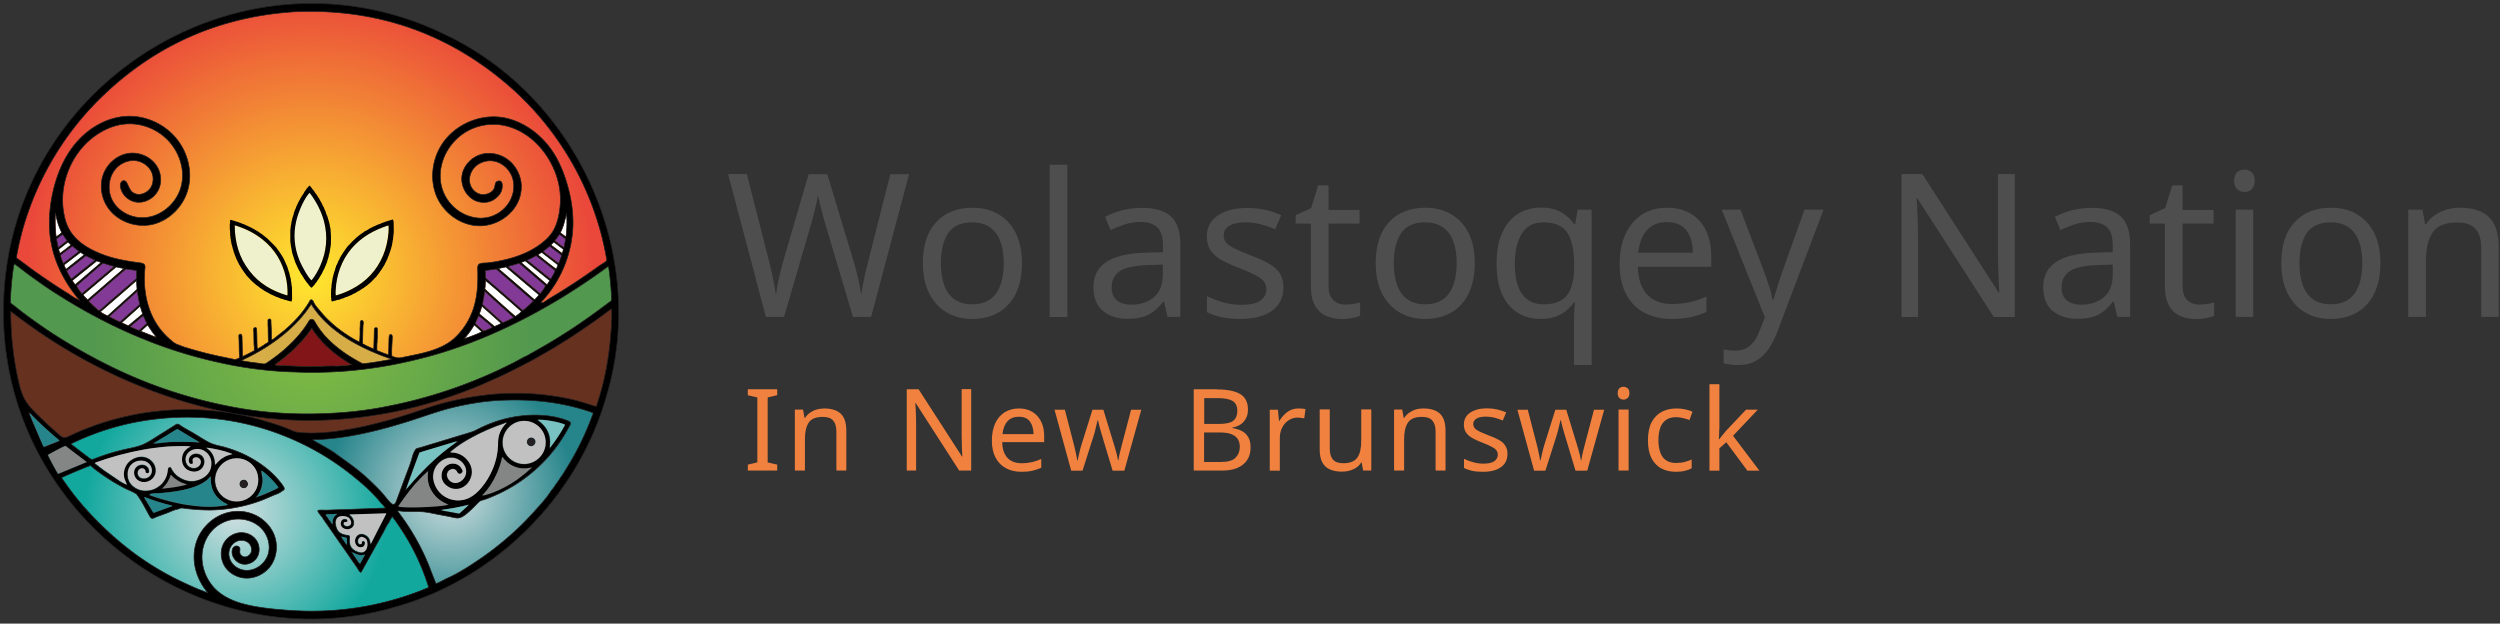 <?xml version="1.0" encoding="UTF-8"?>
<svg xmlns="http://www.w3.org/2000/svg" fill-rule="evenodd" stroke-miterlimit="10" clip-rule="evenodd" viewBox="0 0 1812 452" width="1812" height="452">
  <rect x="0" y="0" width="1812" height="452" fill="#333333" stroke="none"/>
  <path fill="#4e4e4e" fill-rule="nonzero" d="M658.913 126.157l-27.5 103.5h-13.2l-20.2-67.9c-.6-2-1.2-4.1-1.7-6.2-.6-2.1-1.1-4.2-1.6-6.1-.5-1.9-.9-3.6-1.2-5-.3-1.4-.6-2.4-.7-3.1-.1.7-.3 1.7-.5 3.1-.2 1.4-.6 3.1-1.1 5-.5 1.9-1 4-1.5 6.2s-1.1 4.4-1.8 6.6l-19.6 67.4h-13.2l-27.4-103.5h13.6l16.1 63.2c.6 2.2 1.1 4.4 1.6 6.6.5 2.2.9 4.3 1.4 6.4.4 2.1.8 4.1 1.1 6l.9 5.7c.3-1.9.6-3.9.9-5.9.3-2 .7-4.1 1.2-6.3s1-4.4 1.6-6.6c.6-2.2 1.2-4.4 1.7-6.5l18.3-62.5h13.5l19 62.9c.7 2.2 1.3 4.5 1.9 6.7.6 2.3 1.1 4.5 1.6 6.6.5 2.1.9 4.2 1.2 6.2.3 2 .7 3.8.9 5.4.3-2.4.7-5 1.2-7.6.5-2.7 1.1-5.4 1.7-8.3.7-2.9 1.4-5.8 2.2-8.8l16-63.1h13.6v-.1zm81.8 64.5c0 8.6-1.5 15.9-4.4 22-3 6-7.1 10.6-12.5 13.8-5.4 3.1-11.8 4.7-19.3 4.7-6.9 0-13-1.6-18.3-4.7-5.4-3.1-9.6-7.7-12.7-13.8-3.1-6-4.6-13.4-4.6-22 0-12.9 3.2-22.8 9.7-29.7 6.5-7 15.3-10.4 26.4-10.4 7.1 0 13.3 1.6 18.6 4.7 5.4 3.1 9.6 7.7 12.6 13.6 2.9 6 4.5 13.2 4.5 21.8zm-58.8 0c0 6.1.8 11.4 2.4 15.9 1.6 4.5 4.1 8 7.5 10.4 3.4 2.4 7.7 3.6 12.9 3.6s9.5-1.2 12.9-3.6c3.4-2.4 5.9-5.9 7.5-10.4 1.6-4.5 2.4-9.8 2.4-15.9 0-6.2-.8-11.5-2.5-15.8-1.6-4.4-4.1-7.7-7.5-10.1-3.3-2.4-7.7-3.6-13-3.6-7.9 0-13.7 2.6-17.3 7.8-3.5 5.4-5.3 12.6-5.3 21.7zm91.7 39.1h-12.8v-110.3h12.8v110.3zm54.1-79.1c9.5 0 16.5 2.1 21 6.2 4.5 4.2 6.8 10.8 6.8 19.9v52.9h-9.3l-2.5-11h-.6c-2.2 2.8-4.5 5.1-6.9 7-2.4 1.9-5.1 3.3-8.1 4.1-3 .9-6.7 1.3-11.1 1.3-7.1 0-12.9-1.9-17.5-5.6-4.6-3.7-7-9.5-7-17.5 0-7.7 3-13.7 9.1-17.9 6.1-4.2 15.5-6.5 28.1-6.9l13.2-.4v-4.6c0-6.5-1.4-11-4.2-13.5-2.8-2.5-6.8-3.8-11.9-3.8-4.1 0-7.9.6-11.6 1.8-3.7 1.2-7.1 2.6-10.3 4.1l-3.9-9.6c3.4-1.8 7.4-3.4 12-4.7 4.8-1.1 9.6-1.8 14.7-1.8zm3.7 41.5c-9.7.4-16.4 1.9-20.1 4.6-3.7 2.7-5.6 6.5-5.6 11.5 0 4.3 1.3 7.5 4 9.6 2.7 2 6.1 3 10.2 3 6.6 0 12-1.8 16.4-5.4 4.3-3.6 6.5-9.2 6.5-16.7v-7l-11.4.4zm98.8 16.1c0 5-1.3 9.2-3.8 12.6-2.5 3.4-6.1 5.9-10.7 7.7-4.6 1.7-10.1 2.6-16.5 2.6-5.4 0-10.1-.4-14-1.3-3.9-.9-7.4-2.1-10.4-3.6v-11.6c3.1 1.5 6.8 3 11.2 4.3 4.4 1.3 8.9 2 13.4 2 6.5 0 11.2-1 14.1-3.1 2.9-2.1 4.4-4.9 4.4-8.3 0-1.9-.5-3.7-1.6-5.2s-3-3.1-5.7-4.6c-2.8-1.5-6.7-3.3-11.8-5.2-5-1.9-9.3-3.9-12.9-5.8-3.6-1.9-6.3-4.3-8.3-7-1.9-2.7-2.9-6.2-2.9-10.4 0-6.6 2.7-11.6 8-15.2 5.4-3.6 12.4-5.4 21.1-5.4 4.7 0 9.2.5 13.3 1.4 4.1.9 8 2.2 11.5 3.8l-4.3 10.2c-3.3-1.4-6.7-2.5-10.3-3.5-3.6-1-7.2-1.5-11-1.5-5.2 0-9.2.8-12 2.5-2.8 1.7-4.1 4-4.1 6.9 0 2.1.6 3.9 1.9 5.4 1.3 1.5 3.4 2.9 6.3 4.3s6.9 3.1 11.8 5c4.9 1.8 9.1 3.7 12.6 5.7 3.5 1.9 6.1 4.3 8 7 1.8 2.7 2.7 6.1 2.7 10.3zm44.8 12.5c1.9 0 3.9-.2 5.9-.5 2-.3 3.7-.7 4.9-1.1v9.7c-1.4.7-3.3 1.2-5.8 1.7-2.5.4-4.9.7-7.2.7-4.1 0-7.8-.7-11.2-2.1-3.4-1.4-6.2-3.8-8.3-7.3-2.1-3.5-3.2-8.4-3.2-14.6v-45.2h-11v-6.1l11.2-5.1 5.1-16.5h7.5v17.8h22.5v9.9h-22.5v45c0 4.7 1.1 8.2 3.4 10.5 2.2 2 5.1 3.2 8.7 3.2zm93.9-30.1c0 8.6-1.5 15.9-4.4 22-2.9 6-7.1 10.6-12.5 13.8-5.4 3.1-11.8 4.7-19.3 4.7-6.9 0-13-1.6-18.3-4.7-5.4-3.1-9.6-7.7-12.7-13.8-3.1-6-4.6-13.4-4.6-22 0-12.9 3.2-22.8 9.7-29.7 6.5-7 15.3-10.4 26.4-10.4 7.1 0 13.3 1.6 18.6 4.7 5.4 3.1 9.6 7.7 12.6 13.6 3 6 4.5 13.2 4.5 21.8zm-58.7 0c0 6.1.8 11.4 2.4 15.9 1.6 4.5 4.1 8 7.5 10.4 3.4 2.4 7.7 3.6 12.9 3.6s9.5-1.2 12.9-3.6c3.4-2.4 5.9-5.9 7.5-10.4 1.6-4.5 2.4-9.8 2.4-15.9 0-6.2-.8-11.5-2.5-15.8-1.6-4.4-4.1-7.7-7.5-10.1-3.3-2.4-7.7-3.6-13-3.6-7.9 0-13.7 2.6-17.3 7.8-3.5 5.4-5.3 12.6-5.3 21.7zm130.7 40.6c0-1.7 0-3.8.1-6.1s.3-4.3.6-5.9h-.9c-2.2 3.3-5.3 6.1-9.2 8.4-3.9 2.3-9 3.5-15.2 3.5-9.4 0-17-3.4-22.8-10.1-5.8-6.7-8.8-16.7-8.8-30.1 0-8.9 1.4-16.3 4.1-22.3 2.7-6 6.5-10.5 11.3-13.6 4.8-3 10.4-4.6 16.7-4.6 6.1 0 11.1 1.2 14.9 3.5 3.9 2.3 7 5.2 9.3 8.6h.6l1.9-10.6h10.1v112.6h-12.8v-33.3h.1zm-22.1-10.7c8 0 13.7-2.2 17-6.6 3.3-4.4 5.1-11.1 5.1-20.2v-2.6c0-9.9-1.6-17.3-4.9-22.4-3.3-5.1-9.1-7.6-17.5-7.6-7 0-12.1 2.7-15.5 8.2-3.4 5.5-5.1 12.8-5.1 22s1.7 16.4 5.1 21.5c3.5 5.1 8.8 7.7 15.8 7.7zm89.5-70c6.7 0 12.4 1.5 17.2 4.3 4.8 2.9 8.5 7 11 12.3 2.6 5.3 3.8 11.4 3.8 18.5v7.7h-53.2c.2 8.8 2.4 15.5 6.7 20.1 4.3 4.6 10.3 6.9 18.1 6.9 4.9 0 9.3-.5 13.1-1.4 3.8-.9 7.8-2.2 11.8-4v11.2c-4 1.7-7.9 3-11.7 3.8-3.9.8-8.5 1.2-13.8 1.2-7.3 0-13.8-1.5-19.5-4.5-5.7-3-10.1-7.5-13.2-13.4-3.1-5.9-4.7-13.2-4.7-21.8 0-8.5 1.4-15.8 4.3-21.9 2.8-6.1 6.9-10.8 12-14.1 5.2-3.3 11.2-4.9 18.1-4.9zm-.2 10.4c-6.1 0-10.9 2-14.4 5.9-3.5 3.9-5.6 9.4-6.3 16.3h39.6c-.1-6.6-1.6-11.9-4.6-16-3.1-4.1-7.8-6.2-14.3-6.2zm39.8-9h13.6l16.8 44.2c1.4 3.9 2.8 7.6 3.9 11.1 1.2 3.5 2 6.9 2.6 10.1h.6c.6-2.4 1.5-5.6 2.8-9.5 1.3-3.9 2.6-7.9 3.9-11.8l15.8-44.1h13.8l-33.5 88.5c-1.8 4.8-4 9.1-6.5 12.7-2.5 3.6-5.5 6.4-9 8.4s-7.8 3-12.8 3c-2.3 0-4.3-.1-6.1-.4-1.7-.2-3.2-.5-4.5-.8v-10.1c1.1.2 2.3.4 3.8.6 1.5.2 3.1.3 4.7.3 4.4 0 8-1.3 10.8-3.8 2.8-2.5 4.9-5.8 6.5-10l4.1-10.3-31.3-78.1zm212.4 77.8h-15.2l-55.4-86h-.6c.2 2.2.4 4.9.5 7.9.1 3 .3 6.3.4 9.7.1 3.4.2 6.9.2 10.5v57.9h-12v-103.6h15.1l55.2 85.7h.6c-.1-1.5-.2-3.9-.4-7-.1-3.1-.3-6.5-.4-10.2-.1-3.7-.2-7.1-.2-10.1v-58.4h12.2v103.6zm55.8-79.1c9.5 0 16.5 2.1 21 6.2 4.5 4.2 6.8 10.8 6.8 19.9v52.9h-9.3l-2.5-11h-.6c-2.2 2.8-4.5 5.1-6.9 7-2.4 1.9-5.1 3.3-8.1 4.1-3 .9-6.7 1.3-11.1 1.3-7.1 0-12.9-1.9-17.5-5.6-4.6-3.7-7-9.5-7-17.5 0-7.7 3-13.7 9.1-17.9 6.1-4.2 15.5-6.5 28.1-6.9l13.2-.4v-4.6c0-6.5-1.4-11-4.2-13.5-2.8-2.5-6.8-3.8-11.9-3.8-4.1 0-7.9.6-11.6 1.8-3.7 1.2-7.1 2.6-10.3 4.1l-3.9-9.6c3.4-1.8 7.4-3.4 12-4.7 4.9-1.1 9.7-1.8 14.7-1.8zm3.8 41.5c-9.7.4-16.4 1.9-20.1 4.6-3.7 2.7-5.6 6.5-5.6 11.5 0 4.3 1.3 7.5 4 9.6 2.7 2 6.1 3 10.2 3 6.6 0 12-1.8 16.4-5.4 4.4-3.6 6.5-9.2 6.5-16.7v-7l-11.4.4zm74.1 28.6c1.9 0 3.9-.2 5.9-.5 2-.3 3.7-.7 4.9-1.1v9.7c-1.4.7-3.3 1.2-5.8 1.7-2.5.4-4.9.7-7.2.7-4.1 0-7.8-.7-11.2-2.1-3.4-1.4-6.2-3.8-8.3-7.3-2.1-3.5-3.2-8.4-3.2-14.6v-45.2h-11v-6.1l11.2-5.1 5.1-16.5h7.5v17.8h22.5v9.9h-22.5v45c0 4.7 1.1 8.2 3.4 10.5 2.2 2 5.1 3.2 8.7 3.2zm32.9-97.9c1.9 0 3.6.7 5.1 2 1.5 1.3 2.2 3.4 2.2 6.2 0 2.7-.8 4.7-2.2 6.1-1.5 1.4-3.2 2-5.1 2-2.1 0-3.9-.7-5.4-2-1.5-1.4-2.2-3.4-2.2-6.1 0-2.8.7-4.9 2.2-6.2 1.5-1.4 3.3-2 5.4-2zm6.2 29.1v77.7h-12.7v-77.7h12.7zm92.2 38.7c0 8.6-1.5 15.9-4.4 22-2.9 6-7.1 10.6-12.5 13.8-5.4 3.1-11.8 4.7-19.3 4.7-6.9 0-13-1.6-18.3-4.7-5.4-3.1-9.6-7.7-12.7-13.8-3.1-6-4.6-13.4-4.6-22 0-12.9 3.2-22.8 9.7-29.7 6.5-7 15.3-10.4 26.4-10.4 7.1 0 13.3 1.6 18.6 4.7 5.4 3.1 9.6 7.7 12.6 13.6 3 6 4.5 13.2 4.5 21.8zm-58.7 0c0 6.1.8 11.4 2.4 15.9 1.6 4.5 4.1 8 7.5 10.4 3.4 2.4 7.7 3.6 12.9 3.6s9.5-1.2 12.9-3.6c3.4-2.4 5.9-5.9 7.5-10.4 1.6-4.5 2.4-9.8 2.4-15.9 0-6.2-.8-11.5-2.5-15.8-1.6-4.4-4.1-7.7-7.5-10.1-3.3-2.4-7.7-3.6-13-3.6-7.9 0-13.7 2.6-17.3 7.8-3.5 5.4-5.3 12.6-5.3 21.7zm116.3-40.1c9.3 0 16.3 2.2 21 6.7 4.7 4.5 7.1 11.8 7.1 21.8v50.6h-12.6v-49.7c0-6.3-1.4-11-4.2-14.1-2.8-3.1-7.2-4.6-13.2-4.6-8.6 0-14.6 2.4-17.8 7.2-3.3 4.8-4.9 11.8-4.9 20.9v40.3h-12.8v-77.7h10.3l1.9 10.6h.7c1.7-2.7 3.9-5 6.5-6.7 2.6-1.8 5.4-3.1 8.5-4 3.1-.9 6.2-1.3 9.5-1.3z"></path>
  <path fill="#f1813f" fill-rule="nonzero" d="M563.313 341.057h-21.3v-4.3l6.9-1.6v-47.1l-6.9-1.6v-4.3h21.3v4.3l-6.9 1.6v47.1l6.9 1.6v4.3zm34.1-45c5.3 0 9.3 1.3 12 3.8 2.7 2.6 4 6.7 4 12.4v28.8h-7.2v-28.3c0-3.6-.8-6.2-2.4-8-1.6-1.8-4.1-2.6-7.5-2.6-4.9 0-8.3 1.4-10.1 4.1-1.9 2.8-2.8 6.7-2.8 11.9v22.9h-7.3v-44.2h5.9l1.1 6h.4c1-1.5 2.2-2.8 3.7-3.8s3.1-1.8 4.8-2.3c1.7-.4 3.5-.7 5.4-.7zm106.5 45h-8.7l-31.5-48.9h-.3c.1 1.3.2 2.8.3 4.5.1 1.7.2 3.6.2 5.5.1 2 .1 3.9.1 6v32.9h-6.8v-58.9h8.6l31.4 48.7h.3c-.1-.9-.1-2.2-.2-4-.1-1.8-.2-3.7-.2-5.8-.1-2.1-.1-4-.1-5.8v-33.2h6.9v59zm34.6-45c3.8 0 7.1.8 9.8 2.5 2.7 1.6 4.8 4 6.3 7s2.2 6.5 2.2 10.5v4.4h-30.4c.1 5 1.4 8.8 3.8 11.4 2.4 2.6 5.9 3.9 10.3 3.9 2.8 0 5.3-.3 7.5-.8s4.4-1.3 6.7-2.3v6.4c-2.3 1-4.5 1.7-6.7 2.2-2.2.5-4.8.7-7.8.7-4.2 0-7.9-.9-11.1-2.6-3.2-1.7-5.7-4.2-7.5-7.6-1.8-3.4-2.7-7.5-2.7-12.4 0-4.8.8-9 2.4-12.5 1.6-3.5 3.9-6.1 6.8-8 3-1.8 6.4-2.8 10.4-2.8zm-.1 6c-3.5 0-6.2 1.1-8.2 3.3-2 2.2-3.2 5.3-3.6 9.3h22.5c-.1-3.7-.9-6.8-2.6-9.1-1.7-2.4-4.4-3.5-8.1-3.5zm60.5 14.1c-.3-1.2-.7-2.3-1-3.4-.3-1.1-.6-2.2-.9-3.2-.2-1-.5-2-.7-2.8-.2-.9-.4-1.6-.5-2.2h-.3c-.1.6-.3 1.3-.5 2.2-.2.9-.4 1.8-.7 2.9-.2 1-.5 2.1-.8 3.3-.3 1.1-.6 2.3-1 3.4l-7.9 24.8h-8.2l-12.1-44.2h7.5l6.1 23.6c.4 1.6.9 3.2 1.2 4.8.4 1.6.7 3.2 1 4.6.3 1.5.5 2.7.6 3.8h.3c.2-.7.4-1.5.6-2.5.2-1 .5-2 .7-3.1.2-1.1.5-2.2.8-3.3.3-1.1.6-2.1.9-3l7.8-24.9h7.9l7.6 24.9c.4 1.3.8 2.6 1.2 4 .4 1.4.8 2.8 1.1 4.2.3 1.3.5 2.5.7 3.6h.3c.1-.9.3-2.1.6-3.5s.7-2.9 1.1-4.6c.4-1.7.8-3.3 1.3-5l6.2-23.6h7.4l-12.3 44.2h-8.5l-7.5-25zm83.2-33.9c7.4 0 12.9 1.1 16.7 3.3 3.8 2.2 5.7 6 5.7 11.3 0 2.3-.4 4.4-1.3 6.1-.9 1.8-2.1 3.3-3.8 4.5-1.7 1.2-3.7 2-6.1 2.4v.4c2.5.4 4.7 1.1 6.7 2.1s3.6 2.5 4.7 4.5c1.2 1.9 1.7 4.4 1.7 7.5 0 3.6-.8 6.6-2.5 9.1-1.6 2.5-4 4.4-7.1 5.7-3.1 1.3-6.7 1.9-10.9 1.9h-20.7v-58.9h16.9v.1zm1.5 25c5.1 0 8.5-.8 10.4-2.4 1.9-1.6 2.8-4 2.8-7.2s-1.1-5.6-3.4-7c-2.3-1.4-5.9-2.1-10.9-2.1h-9.7v18.7h10.8zm-10.9 6.2v21.4h11.9c5.2 0 8.9-1 10.9-3.1 2-2 3.1-4.7 3.1-8 0-2.1-.5-3.9-1.4-5.4-.9-1.5-2.4-2.7-4.5-3.6-2.1-.9-5-1.3-8.6-1.3h-11.4zm68.3-17.4c.8 0 1.7 0 2.7.1 1 .1 1.8.2 2.5.4l-.9 6.7c-.7-.2-1.5-.3-2.4-.4-.9-.1-1.7-.2-2.4-.2-2.3 0-4.4.6-6.4 1.9-2 1.3-3.6 3-4.7 5.2-1.2 2.2-1.8 4.8-1.8 7.8v23.6h-7.3v-44.2h5.9l.8 8.1h.3c1.4-2.4 3.3-4.5 5.5-6.3 2.5-1.8 5.1-2.7 8.2-2.7zm52.9.7v44.3h-5.9l-1.1-5.9h-.3c-.9 1.5-2.1 2.8-3.6 3.8s-3.1 1.7-4.9 2.2c-1.8.5-3.6.7-5.5.7-3.5 0-6.5-.6-8.9-1.7-2.4-1.1-4.2-2.9-5.4-5.2-1.2-2.4-1.8-5.4-1.8-9.2v-29h7.3v28.5c0 3.5.8 6.2 2.4 7.9 1.6 1.8 4.1 2.6 7.4 2.6 4.9 0 8.3-1.4 10.2-4.1 1.9-2.7 2.8-6.7 2.8-11.9v-23h7.3zm37.8-.7c5.3 0 9.3 1.3 12 3.8 2.7 2.6 4 6.7 4 12.4v28.8h-7.2v-28.3c0-3.6-.8-6.2-2.4-8-1.6-1.8-4.1-2.6-7.5-2.6-4.9 0-8.3 1.4-10.1 4.1-1.9 2.8-2.8 6.7-2.8 11.9v22.9h-7.3v-44.2h5.9l1.1 6h.4c1-1.5 2.2-2.8 3.7-3.8s3.1-1.8 4.8-2.3c1.7-.5 3.5-.7 5.4-.7zm60.9 32.8c0 2.9-.7 5.3-2.1 7.2-1.4 1.9-3.5 3.4-6.1 4.4-2.6 1-5.8 1.5-9.4 1.5-3.1 0-5.7-.2-8-.7-2.2-.5-4.2-1.2-5.9-2.1v-6.6c1.8.9 3.9 1.7 6.4 2.4 2.5.7 5 1.1 7.6 1.1 3.7 0 6.4-.6 8-1.8 1.6-1.2 2.5-2.8 2.5-4.7 0-1.1-.3-2.1-.9-3-.6-.9-1.7-1.8-3.3-2.6-1.6-.9-3.8-1.9-6.7-3-2.9-1.1-5.3-2.2-7.3-3.3-2-1.1-3.6-2.4-4.7-4-1.1-1.5-1.7-3.5-1.7-5.9 0-3.7 1.5-6.6 4.6-8.7 3.1-2 7.1-3.1 12-3.1 2.7 0 5.2.3 7.5.8s4.5 1.3 6.6 2.2l-2.5 5.8c-1.9-.8-3.8-1.4-5.9-2-2-.5-4.1-.8-6.3-.8-3 0-5.2.5-6.8 1.4-1.6 1-2.4 2.3-2.4 3.9 0 1.2.4 2.2 1.1 3.1.7.9 1.9 1.7 3.6 2.5 1.7.8 3.9 1.7 6.7 2.8 2.8 1 5.2 2.1 7.2 3.2s3.5 2.4 4.5 4c1.2 1.7 1.7 3.7 1.7 6zm41.8-12.7c-.3-1.2-.7-2.3-1-3.4-.3-1.1-.6-2.2-.9-3.2-.2-1-.5-2-.7-2.8-.2-.9-.4-1.6-.5-2.2h-.3c-.1.6-.3 1.3-.5 2.2-.2.9-.4 1.8-.7 2.9-.2 1-.5 2.1-.8 3.3-.3 1.1-.6 2.3-1 3.4l-7.9 24.8h-8.2l-12.1-44.2h7.5l6.1 23.6c.4 1.6.9 3.2 1.2 4.8.4 1.6.7 3.2 1 4.6.3 1.5.5 2.7.6 3.8h.3c.2-.7.4-1.5.6-2.5.2-1 .5-2 .7-3.1.2-1.1.5-2.2.8-3.3.3-1.1.6-2.1.9-3l7.8-24.9h7.9l7.6 24.9c.4 1.3.8 2.6 1.2 4 .4 1.4.8 2.8 1.1 4.2.3 1.3.5 2.5.7 3.6h.3c.1-.9.3-2.1.6-3.5s.7-2.9 1.1-4.6c.4-1.7.8-3.3 1.3-5l6.2-23.6h7.4l-12.3 44.2h-8.5l-7.5-25zm42.4-35.8c1.1 0 2.1.4 2.9 1.1.9.7 1.3 1.9 1.3 3.5 0 1.5-.4 2.7-1.3 3.5-.9.8-1.8 1.2-2.9 1.2-1.2 0-2.2-.4-3.1-1.2-.8-.8-1.2-1.9-1.2-3.5s.4-2.8 1.2-3.5c.9-.8 1.9-1.1 3.1-1.1zm3.6 16.5v44.2h-7.3v-44.2h7.3zm34.2 45.1c-3.9 0-7.4-.8-10.4-2.4-3.1-1.6-5.4-4.1-7.2-7.4-1.7-3.4-2.6-7.6-2.6-12.9 0-5.4.9-9.9 2.7-13.3 1.8-3.4 4.3-5.9 7.4-7.5 3.1-1.6 6.6-2.4 10.6-2.4 2.3 0 4.4.2 6.5.7 2.1.5 3.8 1 5.1 1.7l-2.2 6c-1.3-.5-2.9-1-4.6-1.4-1.8-.4-3.4-.7-4.9-.7-3 0-5.4.6-7.3 1.9-1.9 1.3-3.4 3.1-4.3 5.6-.9 2.5-1.4 5.6-1.4 9.2 0 3.5.5 6.5 1.4 9 .9 2.5 2.3 4.3 4.2 5.6 1.9 1.3 4.2 1.9 7 1.9 2.4 0 4.5-.2 6.4-.7 1.8-.5 3.5-1.1 5.1-1.8v6.4c-1.5.8-3.1 1.4-4.9 1.8-1.9.5-4.1.7-6.6.7zm31.5-30.8c0 .9 0 2-.1 3.5-.1 1.4-.2 2.7-.2 3.7h.3c.3-.4.8-1.1 1.5-1.9.7-.8 1.3-1.7 2-2.5.7-.9 1.3-1.6 1.8-2.1l14.1-14.9h8.5l-17.9 18.9 19.1 25.3h-8.7l-15.3-20.6-5 4.4v16.2h-7.2v-62.7h7.2v32.7h-.1z"></path>
  <path fill="url(#a)" fill-rule="nonzero" d="M445.313 226.957c0 122.7-104.2 168.1-225.9 168.1s-214.8-45.4-214.8-168.1c0-122.7 98.6-222.2 220.3-222.2 121.7 0 220.4 99.5 220.4 222.2z"></path>
  <path fill="url(#b)" fill-rule="nonzero" d="M219.413 316.057c25.4-.1 51.2-3.2 75.1-12.3 35.2-13.5 78.2-25.2 139-5.5 0 0-11.2 36.7-32.9 60.8-21.8 24.1-69 63.8-83.8 67.5.6-2.7-2.5-7.6-3.6-10-3.6-8.1-9.2-15.7-13.9-23.1-5.1-8-10.4-15.8-16.2-23.3-8.4-10.9-17.8-21.2-28.5-29.9-11.2-9-24.1-15.3-35.2-24.2z"></path>
  <path fill="url(#c)" fill-rule="nonzero" d="M31.213 330.657s64.9-49.5 160-23 119.3 117.9 119.3 117.9-61.7 30.5-140.5 12.9-138.8-107.8-138.8-107.8z"></path>
  <path fill="#66311f" fill-rule="nonzero" d="M16.913 292.757l29.3 27.6s37.4-17.1 56.1-18c18.7-.9 33.5-11.8 114.7 14.7 0 0 45.4-3.3 66.6-9.6 21.2-6.3 49.6-22.5 98.1-19.9 48.5 2.6 52.5 13.3 52.5 13.3l10.2-51.8.4-27.1-31.4 21.3-70.5 35s-69.1 26.2-94.4 22.9c0 0-17.3 3.4-67.5-1.1-50.3-4.5-109.5-37-109.5-37l-65.5-42.3c-.1 0-.2 62.3 10.9 72z"></path>
  <path fill="#d6ad47" fill-rule="nonzero" d="M175.313 261.157c.6-.3 1.2-.5 1.8-.8 10.3-4.8 20-10.7 28.7-17.9 7.5-6.2 14.3-13.1 19.6-21.4.1-.2.2-.3.3-.4.3 0 .4.2.5.3 5.2 8.1 11.9 14.6 19.6 20.3 7.4 5.4 15.5 9.8 24 13.5 4.3 1.9 8.7 3.6 13.2 5.1.3.1.6.2.9.4-.7.5-1.5.5-2.2.6-5 .9-10.1 1.8-15.2 2.4-.7.1-1.5.1-2.2.3-.7.2-1.4 0-2-.4-7.4-3.9-14.4-8.4-20.7-14-5.2-4.7-9.7-9.9-13.1-16-.2-.3-.4-.7-.6-.9-.9-1.1-2.5-1.1-3.4 0-.1.2-.3.4-.4.6-3.9 6.7-8.9 12.4-14.5 17.6-5 4.7-10.4 8.8-16 12.6-.8.5-1.6.8-2.6.7-3.1-.4-6.3-.8-9.4-1.3-2.1-.3-4.1-.7-6.2-1-.1-.2-.1-.2-.1-.3z"></path>
  <path fill="#821518" fill-rule="nonzero" d="M199.413 264.257c10.4-7.4 19.5-15.9 26.8-26.4 7.4 11.4 17.5 19.6 28.9 26.4-1.4.1-2.8.3-4.1.5-1.8.2-3.7.1-5.5.5h-.4c-3.1-.1-6.1.4-9.2.3-3.8-.1-7.6.5-11.4.2-3.7-.2-7.4-.1-11-.3-1.7-.1-3.4-.1-5.1-.3-2.4-.2-4.9-.4-7.4-.5-.6 0-1-.1-1.6-.4z"></path>
  <path fill="#823a96" fill-rule="nonzero" d="M386.813 218.057c-2.5 2.6-5 4.8-7.7 7-.8-.7-1.5-1.2-2.2-1.8l-9.6-8.4c-3.9-3.4-7.8-6.7-11.6-10-.9-.8-1.7-1.6-2.6-2.3-.9-.7-1.3-1.5-1.2-2.6.1-1.3 0-2.6 0-3.9 2.7-.4 5.2-.8 7.9-1.1 4.4 3.8 8.9 7.7 13.4 11.6 4.6 3.7 9 7.6 13.6 11.5zm-295.4-23.2c2.7.4 5.3.8 7.8 1.2v5.1c0 .5-.2.8-.6 1.1l-13.2 11.4c-2.5 2.2-5 4.4-7.6 6.6-1.5 1.3-3.1 2.7-4.6 4-.3.3-.7.5-1.2.9-2.7-2.1-5.2-4.4-7.6-7 9.1-7.9 18.1-15.6 27-23.3zm-8.5-1.8c-7.9 6.7-15.6 13.1-23.3 19.7-1.8-1.7-3-3.6-4-5.8 6.4-5.5 12.7-10.9 19.1-16.4 2.6.9 5.3 1.6 8.2 2.5zm312.7 13.9c-1 2.2-2.3 4.1-4 5.8-7.8-6.5-15.5-13-23.4-19.7 2.9-.8 5.5-1.6 8.3-2.4 6.3 5.4 12.7 10.8 19.1 16.3zm-45.9 13.6c.7-3.1 1.3-6.2 1.7-9.3.6.2 1 .6 1.5 1 2.4 2.1 4.8 4.3 7.1 6.5 3.2 2.9 6.4 5.7 9.6 8.6 1 .9 1.9 1.8 3 2.8-2.6 1.4-5.2 2.6-8 3.8-5-4.6-9.9-9-14.9-13.4zm-270.3 8.7c6.7-6.1 13.4-12.1 20.3-18.3.6 3.3.9 6.4 1.8 9.5-1.8 1.6-3.6 3.3-5.4 4.9-1.2 1.1-2.5 2.1-3.7 3.2-1.4 1.2-2.7 2.4-4 3.7-1.1 1-1.2 1-2.6.4l-5.4-2.7c-.3-.1-.7-.2-1-.7z"></path>
  <path fill="#fff" fill-rule="nonzero" d="M351.613 209.457c.3-2.1.3-4.1.4-6.2 1.2.7 22.4 19 26.1 22.5-.6.8-2.7 2.5-4.4 3.6-1-.7-20.3-18-22.1-19.9zm-273.5 19.5c-1.7-1-3.7-1.6-5.1-3.1 8.7-7.6 17.3-15 26.2-22.7.1 2.3.3 4.4.4 6.5-7.2 6.4-14.3 12.8-21.5 19.3zm6.2-35.6c1.9.4 3.7.8 5.7 1.2-8.8 7.6-17.5 15.1-26.3 22.7-1.2-1.1-2.3-2.4-3.4-3.6 8-6.8 16-13.5 24-20.3zm306.6 20.3c-1.1 1.3-2.1 2.5-3.4 3.6-8.7-7.5-17.4-15-26.3-22.7 2-.4 3.8-.8 5.6-1.2 8 6.7 16 13.5 24.1 20.3z"></path>
  <path fill="#823a96" fill-rule="nonzero" d="M62.413 185.257c2.3 1.1 4.4 2.1 6.5 3.2-.1.5-.5.7-.8.9-5.3 4.3-10.7 8.6-16 12.8 0 0-.1 0-.2.1-1.3-1.8-2.3-3.9-3.4-6 4.6-3.8 9.2-7.4 13.9-11zm319.6 3.2c2.4-1 4.5-2.1 6.8-3.3 4.6 3.6 9.1 7.2 13.8 10.9-.9 2.2-2.1 4.1-3.3 6.2-5.8-4.5-11.4-9.1-17.3-13.8z"></path>
  <path fill="#fff" fill-rule="nonzero" d="M347.613 227.457c.6-2 1.2-3.8 1.9-5.7 4.7 4.2 9.3 8.3 14 12.5-1.6.9-3.2 1.6-4.9 2.3-3.7-3-7.3-6-11-9.1zm-254.4 8.6c-1.6-.8-3.2-1.5-5-2.3 4.5-4 8.9-8 13.4-12 .6 1.9 1.2 3.7 1.9 5.7-3.3 2.9-6.8 5.7-10.3 8.6zm-38.6-29.7c-.7-1.1-1.4-2-2.1-3.1 6-4.8 11.9-9.6 17.8-14.3 1 .4 2 .8 3.2 1.2-6.4 5.4-12.6 10.8-18.9 16.2zm344.1-3.1c-.7 1.1-1.4 2-2.1 3.1-6.3-5.4-12.5-10.7-18.9-16.2 1.1-.4 2.1-.8 3.1-1.2 6 4.7 11.9 9.5 17.9 14.3z"></path>
  <path fill="#823a96" fill-rule="nonzero" d="M46.013 190.857c-.8-2-1.6-3.9-2.1-6l8.7-6.6c1.5 1.3 3 2.6 4.8 3.9-3.7 2.9-7.5 5.8-11.4 8.7zm347.8-8.8c1.7-1.3 3.3-2.4 4.8-3.9l8.7 6.6c-.5 2.1-1.3 4-2.2 6-3.8-2.8-7.6-5.7-11.3-8.7zm-43.1 57.8c-2.1-1.8-4.1-3.5-6.1-5.5.8-1.9 1.7-3.7 2.5-5.6 1.1.5 9.1 7.2 10 8.3-.9.7-5.1 2.5-6.4 2.8zm-246.7-11.2c.9 2 1.8 3.8 2.7 5.7-1.9 1.7-3.7 3.3-5.7 5.1-2.2-.8-4.3-1.8-6.6-2.8 1.1-1.1 2.2-1.9 3.2-2.7 1-.9 2.1-1.7 3.1-2.6l3.3-2.7z"></path>
  <path fill="#feffff" fill-rule="nonzero" d="M58.413 182.757c1 .6 1.9 1.2 2.9 1.8l-13.2 10.5c-.8-.9-1-2-1.6-3.1 3.9-3.1 7.9-6.1 11.9-9.2zm331.6 1.8c1-.6 1.8-1.1 2.8-1.7 3.9 3 7.9 6 11.8 9.1-.3 1.1-.8 2.1-1.3 3.1-.9-.5-12-9.2-13.3-10.5zm-46.1 50.8c1.9 1.7 3.8 3.3 5.6 5-2.2 1.2-11.7 4.9-12.9 5 2.8-3 5.1-6.3 7.3-10z"></path>
  <path fill="#823a96" fill-rule="nonzero" d="M48.813 174.357c-2.2 1.7-4.3 3.3-6.5 5-.7-2.1-1-4.2-1.3-6.4 1.4-1.2 2.9-2.3 4.4-3.3 1.2 1.6 2.3 3.1 3.4 4.7zm353.5 0c1.3-1.6 2.3-3.1 3.3-4.7 1.5 1.1 3 2.1 4.4 3.4-.3 2.1-.7 4.1-1.2 6.3-2.2-1.6-4.3-3.3-6.5-5z"></path>
  <path fill="#fefefe" fill-rule="nonzero" d="M102.113 239.957c1.8-1.6 3.4-3 5.1-4.5.8.6 1 1.5 1.6 2.3.5.8 1 1.6 1.6 2.3.5.7 1 1.4 1.6 2.1.5.7 1.1 1.4 1.5 2.3-3.8-1.4-7.5-2.9-11.4-4.5zm-61.5-84.8c.2 1.4.4 2.8 1 4 .2.5.2 1 .3 1.5.7 2.7 1.7 5.3 3.1 7.9-1.3 1-2.6 2-4.1 3.1-.8-5.1-.8-10-.7-14.9.3-.5 0-1.2.4-1.6zm370.3.7c.3 5.2.2 10.4-.6 15.7-1.4-1-2.7-2-4-2.9-.1-.5.2-.8.4-1.2 1.2-2.4 2-4.9 2.6-7.5.3-1.2.7-2.4 1-3.6.2-.1.4-.3.6-.5zm-359.2 21.5c-1 .9-7.1 5.5-8.2 6.2-.5-.9-.6-1.9-.9-3 2.3-1.8 4.6-3.6 6.8-5.3.8.8 1.5 1.4 2.3 2.1zm347.7.1c.8-.8 1.5-1.5 2.2-2.3 2.3 1.8 4.6 3.5 6.9 5.3-.1 1.1-.5 2-.8 3.1-1.5-1-2.8-2.1-4.2-3.1-1.3-.9-2.6-1.9-4.1-3z"></path>
  <path fill="#eff1cc" fill-rule="nonzero" d="M281.613 163.357c.1 1.8.1 3.5-.1 5.2-.5 5.8-1.7 11.4-4 16.8-4.6 10.8-12.2 18.8-22.6 24.2-3.4 1.7-6.8 3.2-10.5 4.3-.4.1-.7.3-1.2.2-.2-1.3-.1-2.7 0-4 .3-5.4 1.3-10.6 3.2-15.7 4-10.8 11.1-18.9 20.9-24.8 4.3-2.5 8.8-4.5 13.5-6 .3 0 .5-.1.8-.2zm-73.4 50.8c-10.9-3.3-20.4-8.6-27.5-17.7-7.6-9.7-10.6-20.8-10.7-32.9.5-.2.7 0 1 .1 7 2.3 13.5 5.4 19.2 10 8.9 7.1 14.4 16.3 16.9 27.4.8 3.6 1.2 7.3 1.2 11 .1.6.2 1.4-.1 2.1zm16.9-9.5c-7.2-9.3-11.9-19.6-12.4-31.6-.5-12.9 3.7-24.4 11-34.9.5.1.6.4.8.7 4.5 6.1 8 12.7 10.1 20.1 3.2 11.4 2.2 22.7-2.4 33.8-1.5 3.6-3.4 7-5.6 10.2-.4.5-.7 1.2-1.5 1.7z"></path>
  <path fill="url(#d)" fill-rule="nonzero" d="M7.413 185.757s112.8 89.1 217.1 81.9c104.3-7.2 113.1-11.1 217.7-78.9l2.3 29.7s-78.3 59-140.1 74c-72.1 17.4-94.8 14.1-169.1-3.4-74.2-17.5-128.8-69.2-128.8-69.2l.9-34.1z"></path>
  <path fill-rule="nonzero" stroke="#231f20" stroke-width=".5" d="M2.513 225.557c.1-163.9 173.1-272.5 320.5-200.3 96 45.8 147.2 159.9 116.5 261.9-20.1 71.2-77.7 130-148.5 151.4-142 44.6-288.8-64.2-288.5-212.8v-.2zm131.7 26.2c5.2 1.6 10.5 3.1 15.7 4.4 3.3.8 6.7 1.6 10 2.3 3 .6 3 .6 9.3 1.9.7.1 1.3.6 2 0 .7-.2 1.4-.4 1.9-.8.5 0 .5-.3.5-.8-.4-4.9-.2-9.9-.5-14.8-.1-.9.1-1.6 1.1-1.8 1 .2 1.1.9 1.2 1.8.1 4.2.2 8.4.3 12.7 0 .5 0 1.1.2 1.7 2.9-1.3 5.6-2.7 8.4-4.2-.1-1.3.1-2.6-.2-3.9-.1-3.3-.1-6.6-.2-9.9 0-.1-.1-.3-.1-.4v-1.4c.2-1.4 2.1-1.6 2.2-.1.2 3.7.2 7.4.3 11.2 0 1 .1 2.1.2 3.3 2.1-1.2 4.1-2.3 5.9-3.7.8-.3 1.4-.8 2.1-1.3-.1-3.7-.2-7.3-.2-10.9 0-.2-.1-.4-.1-.5v-4.7l.2-.2c.4-.5.8-.6 1.3-.4.6.2.7.7.7 1.2v1c.1 2.3.2 4.5.3 6.8 0 1.9 0 3.8.1 5.8 0 0 0 .1.1.1 0 0 .1 0 .1.1.6.3 4.5-3.2 5.1-3.6 2.8-2.1 5.6-4.4 8.2-6.9 5.1-4.8 9.8-10.2 13.4-16.2.3-.5.7-1 .8-1.6 1.1-1 1.4-.9 2.4.2l.1.1c.8 2.6 3.3 5.1 5 7.2 2 2.4 4.1 4.8 6.4 6.9 2.4 2.3 4.9 4.5 7.6 6.5 4.4 3.3 9.3 6.5 14.3 9 .4-.7.4-.7.4-1.6 0-.1.1-.3.1-.4.1-2.5.2-5 .1-7.5.1-1.5.2-3 .2-4.5 0-.9.3-1.4 1.1-1.7.8.3 1.2.9 1.1 1.8v.9c-.2.4-.1.9-.2 1.4l-.3 11.1v1.4c0 .4.2.5.5.6 2.4 1.4 4.9 2.5 7.5 3.6 0-.3.1-.5.1-.7l.3-9.6c0-1.2 0-2.4.1-3.6.1-1.4.4-1.6 1.8-1.5 0 .1.1.2.3.3.1.6.1 1.1.1 1.7v5.6c-.1.8-.2 1.6-.1 2.4-.4 2.1-.1 4.2-.3 6.4 2.8 1.2 5.5 2.3 8.4 3.2 0-.4.1-.6.1-.8.2-3.3.2-6.7.3-10 0-1 .1-2 .2-2.9.1-.6.5-1 1-1s1 .3 1.1.9c.1.3.1.6.2 1 0 .2-.1.4-.1.5-.1 4.4-.6 8.9-.3 13.2 2.4 1.1 4.6 1.7 7.2 1.1 12.7-2.7 27.6-4.8 37.7-13.6 5-4.5 9.1-10 11.9-16.1.5-1.2 1-2.3 1.5-3.5 3.9-10.3 4.2-20.8 3.9-31.6 0-.9.1-1.7.6-2.5 1.1-1.4 4.4-1.2 5.9-1.3 2.6-.3 5.1-.6 7.7-1.1 10.6-2 20.8-5.2 29.8-11.4 4.2-2.9 8.1-6.3 10.7-10.7 3.5-5.9 4.8-13.5 5.2-20.3.3-7.1-.8-14.2-3.2-20.9-1.8-4.9-4.2-9.6-7.2-14-6.8-9.8-16.6-17.7-28.2-20.7-1.5-.4-2.9-.7-4.4-.9-.2 0-.4-.1-.6-.1-8.5-1.1-17.3.7-24.6 5-7.3 4.3-13.2 11.2-16.3 19.1-2.8 7.1-3.4 15.1-1.1 22.3 2.9 9.3 10.5 17 19.8 19.9 3.5 1.1 7.1 1.6 10.7 1.2 7.2-.7 13.9-4.9 17.8-11 3.3-5.1 4.5-11.7 2.8-17.5-1.7-5.9-6.5-10.8-12.4-12.4-5.9-1.6-12.7.6-16.3 5.5-2.3 3.1-3.2 7.2-2.2 10.8 1 3.7 4.1 6.8 7.9 7.5 2.7.5 5.8-.4 7.9-2.1 1.2-1 1.8-2.2 2.1-3.6.3-1.6.4-3.4 2.3-3.9 3.5-.9 3.3 3.2 3 5.3-.5 3.9-4.4 7.7-7.9 9.1-3.5 1.5-7.7 1.3-11.2-.1-6.8-2.9-11-10.8-10-18.1 1-7.3 7-13.6 14.1-15.6s15.2.2 20.7 5.1c4.7 4.2 7.7 10.3 8.2 16.6.2 3.2-.2 6.4-1.1 9.4-3.8 12.5-16.9 21.1-29.9 20.7-13-.4-25.2-9.3-30.3-21.3-5.1-12-3.4-26.4 3.6-37.4 9.3-14.6 27.8-22.7 44.8-19.7 6.8 1.2 13.2 4 18.9 7.8 2.9 1.9 5.6 4.1 8.1 6.5 8.6 8.1 14.1 18.5 17.8 29.6 3.6 10.8 5.8 22.1 5.6 33.5-.4 20.1-8.3 40-21.8 54.9-.5.6-1.2 1.1-1.4 1.9 1.4.5 4.3-2 5.5-2.7l6-3.6c4.1-2.5 8.2-5.1 12.2-7.7 4.2-2.8 8.4-5.6 12.5-8.5 2.1-1.4 4.1-2.9 6.2-4.4.8-.6 5.3-3 5.3-4-7.5-45.2-31.3-93.7-75.1-129.9-43.9-36.3-94.7-52.7-151.6-50.1-53.2 3.5-99.2 23.4-137.8 60.1-38.7 36.7-57.3 81.9-63.4 117.8-.1.7 2.2 2 2.7 2.4 1.4 1 2.8 2.1 4.2 3.1 3.1 2.4 6.3 4.7 9.5 6.9 6.4 4.5 13 8.9 19.6 13 .9.6 1.9 1.1 2.8 1.8 1.7 1.3 5.8 3.7 7 4-.8-.9-1.5-1.7-2.1-2.5-10.9-13.7-18.2-29.4-19.6-47-.7-9.2.1-18.4 2-27.4 2.9-13.8 8.4-27.3 17.7-37.9 9.3-10.6 22.6-18.1 36.7-18.6 14.1-.5 28.2 6.4 36.6 17.7 7.5 10 10.5 23.4 7.2 35.4s-13.2 22.2-25.3 25.2c-12.1 2.9-26-2-32.9-12.4-4.6-6.9-6-16-3.1-23.8 2.9-7.8 10-14 18.2-15.2 8.2-1.2 17.1 2.9 21.1 10.2 2.8 5.1 3.1 11.7.3 16.8-3.1 5.8-10 9.5-16.5 8.2-5.3-1.1-9.8-5.5-10.7-10.8-.2-1-.2-2 .2-2.9.4-.9 1.2-1.7 2.2-1.7.9 0 1.7.6 2.1 1.4 2 3.5 2.5 7.2 7.1 8.3 4.3 1 9.3-1.9 11-5.9 1.3-3 1.4-6.5.2-9.5-1.8-4.6-6.3-7.9-11.1-8.7-4.8-.8-10 1-13.6 4.2-6.6 5.9-8.1 16.5-4 24.4 4.1 7.9 13.1 12.7 22 12.6 12.9-.1 24.7-10.2 27.9-22.7 3.2-12.5-1.7-26.4-11.3-35.1-7.7-7.1-18.4-10.9-28.8-10.1-8.5.6-16.6 4.3-23.4 9.4-17 12.8-25.6 35.8-21.3 56.6.7 3.6 1.8 7.1 3.6 10.3 4.8 8.8 14.1 14.3 23.5 18 9.2 3.6 18.5 5.1 28.2 6.4 1 .1 2 .4 2.8 1.1.5.8.6 1.6.5 2.5-1.7 15.8 1.6 33.1 12 45.6 2.2 2.6 4.6 5 7.2 7.2 1 .9 2.1 1.7 3.3 2.3 1 .5 2.1.9 3.2 1.2 1 .6 2.2.9 3.4 1.3zm197.1 68.5c.2-.1.5-.2.4-.4-.1-.2-.3-.1-.4.1-.3 0-.6 0-.9.3-.2 0-.5.1-.7.1-7.1 2.1-14.2 4.3-21.2 6.4-1.5.5-3.1.8-4.6 1.5-.1.3-.2.5-.3.7-2 5.3-3.9 10.6-5.9 16-1.2 3.1-2.3 6.3-3.4 9.4-.2.1-.3.2-.1.5.2-.1.4-.2.4-.5 2.8-3.3 5.7-6.7 8.7-9.8 4.1-4.4 8.5-8.7 13-12.7 4.6-4.1 9.4-7.8 14.4-11.3.2-.2.4-.2.6-.3zm-168.8-56.7c-6.1-1.3-12.1-2.7-18.1-4.3-13.5-3.6-26.9-8-39.8-13.3-10.5-4.2-20.7-8.9-30.8-14.1-10.9-5.6-21.6-11.8-32-18.4-4.9-3.1-9.7-6.3-14.4-9.7-4.9-3.4-9.7-7-14.3-10.6-.9-.7-1.8-1.3-2.7-2-1.2 2.8-3.2 24.2-2.7 28.5.8.7 1.7 1.3 2.6 2 6.3 5.1 12.8 9.8 19.4 14.4 6 4.2 12.2 8.2 18.5 12 19 11.5 38.6 21.5 59.2 29.5 21.7 8.4 44.2 14.6 67.1 18.5 23.6 4 47.7 4.8 71.5 3.1 10.4-.7 20.7-2 30.9-3.9 11.2-2.1 22.5-4.7 33.5-7.9 21.8-6.3 43-14.7 63.1-25.1 2.4-1.3 4.9-2.7 7.3-3.9 1.5-.6 2.8-1.4 4.2-2.3.2-.1.4-.1.5-.2 2.4-1.4 4.8-2.7 7.2-4.1 6.7-3.8 13.3-7.9 19.8-12.1 4.5-2.9 9-6 13.4-9.1 5.7-4 11.2-8.1 16.8-12.3.2-.2.4-.3.5-.6.2-4.6-1.5-22.6-2.3-24.5-.4.1-.7.4-1.1.6-4.5 3.3-9 6.5-13.6 9.6-6.9 4.7-13.9 9.2-21 13.5-19.5 11.7-39.9 22.1-61.2 30.4-2.8 1.1-5.6 2.2-8.5 3.2-10.7 3.9-21.6 7.2-32.7 9.9-23.3 5.8-47.1 9.1-71.1 9.5-5.7.1-11.4.1-17.1-.2-17.5-.4-34.9-2.5-52.1-6.1zm37.3 94.8c-1 .4-1.9.7-2.7 1.1-2.5 1.1-5 2.2-7.6 3.2-5.1 1.9-10.4 3.5-15.8 4.6-5.7 1.2-11.5 2-17.3 2.3-7.3.4-14.8-.2-22-1-1.5-.2-3.1-.7-4.4.1-.3.1-.6.1-.8.3-2.9.4-6 2.1-8.8 3.1-2.3.8-4.6 1.7-6.9 2.5-1.8.7-3.5 2.2-4.8-.1-3.1-5.3-5.8-11.3-9.6-16.1-.1-.4-.4-.6-.8-.6-2.3-1.6-5.3-2.6-7.9-3.9-2.8-1.5-5.5-3-8.2-4.6-3.1-1.9-6-3.8-9-5.9l-4.5-3.3c-.3-.2-2.9-2.7-3.3-2.6-4 1.4-19.9 8.1-20.8 8.8.2.3.4.7.7 1 11.8 17.3 26 33 42.2 46.2 4.2 3.4 8.4 6.7 12.8 9.8 8.8 6.2 18.1 11.8 27.7 16.6 4.5 2.2 9 4.3 13.6 6.3 1.6.7 3.2 1.4 4.9 1.9 1.1.6 2.2.9 3.4 1.4.2.2.4.4.7.2 0-.3-.2-.4-.4-.5-7.3-8.9-11.1-20.4-9-31.9 3.4-18.7 22.8-31.4 41.1-25 7.2 2.5 13.4 8.1 16.3 15.2 2.9 7.1 2.2 15.6-2 22s-12.1 10.3-19.7 9.5c-5.5-.6-10.9-3.6-13.9-8.3-3-4.7-3.6-10.9-1.3-16 2.4-5.1 7.7-8.6 13.3-8.6 4.2 0 8.3 2 10.7 5.4 2.4 3.4 2.8 8.1 1 11.8-1.8 3.7-6.1 6.1-10.2 5.7-4.1-.4-7.8-3.9-8.3-8-.2-1.7.1-3.5 1.4-4.6 1.3-1.1 3.6-.7 4.2.9.3 1-.1 2.1 0 3.1.1 1.8 1.9 3.3 3.7 3.3 1.8 0 3.5-1.3 4.3-2.9 1.1-2.4.3-5.5-1.6-7.2-1.9-1.7-4.9-2.3-7.4-1.6-3.4.9-6 3.9-6.7 7.3-.7 3.4.4 7.1 2.7 9.7 2.3 2.6 5.7 4.2 9.2 4.4 6.9.5 13.6-4.3 16-10.7 2.4-6.5.5-14.1-4.1-19.2s-11.8-7.6-18.7-7.2c-7.2.4-14.2 4-18.7 9.7-3.5 4.4-5.6 9.9-6 15.5-.6 7.3 1.6 14.8 5.7 20.8 8 11.9 22.8 15.9 36.2 17.9 7 1.1 14 1.7 21 2.2 11.3.8 22.7.8 34-.1 22.3-1.8 44.4-7 65.1-15.5.8-.3 1.6-.5 2.3-1-.1-.3-.2-.7-.3-1-2.5-7.7-5.5-15.3-9-22.5-3.8-7.8-8.3-15.3-13.3-22.5-1-1.4-1.8-2.8-3-4-.2-.5-.6-.9-.9-1.3-.4.2-.5.4-.5.8-.8 1-1.3 2.2-1.9 3.4-1.9 2.3-3.1 5.5-4.6 8.1-1.6 2.9-3.3 5.9-4.9 8.8l-10.5 18.9c-.7 1.4-2.5-2.2-2.9-2.8-1.2-1.7-2.3-3.4-3.5-5-2.3-3.4-4.6-6.7-7-10.1-4.7-6.7-9.3-13.4-14-20.1-.5-.8-.9-1.7-1.6-2.3-.4-.7-2.9-3.3-2.5-4.1.3-.6 5.1-.3 5.8-.3 4.1-.1 8.2-.3 12.3-.4l24.6-.9c2.1-.1 4.2-.2 6.3-.2-1.1-1.4-2-2.6-3.2-3.6-6-7.7-13.7-14.3-21.3-20.4-7.8-6.2-16-11.8-24.6-16.7-17.3-9.8-36.1-17-55.5-21.1-22.8-4.8-46.5-5.3-69.5-1.7-18.7 2.9-37 8.7-54 17 4.5 3.5 9.1 7 13.6 10.4.5.4 1 .7 1.6.8.6.1 1.3-.2 1.9-.4 7.3-2.9 14.8-5.2 22.4-6.9 4-.9 8.1-1.6 12-3.1 3.4-1.4 6.5-3.3 9.6-5.3 4.9-3.1 9.9-6.2 14.8-9.3.4-.3.9-.6 1.4-.6.5 0 1 .3 1.4.5 3.4 2.5 7.4 4.4 11 6.6 3.5 2.1 7 4.4 10.7 6.3 3.8 1.9 7.8 2.4 11.9 3.6 4.4 1.3 8.8 2.9 12.9 4.8 8.8 4.2 17.2 9.8 23.8 17 1.9 2 3.6 4.1 5.1 6.4.5.7.8 1.5.5 2.3-.3.3-.6.5-.9.8-.4.1-.8.3-1.1.6-1.1.9-2.6 1.6-4.1 2.1zm-35.3-59.4c4.5.7 8.9 1.5 13.3 2.5 4.7 1 9.3 2.2 13.8 3.6 6.8 2 13.8 4.1 20.3 7.1.7.3 1.5.6 2.2.8 2.6.5 5.3.7 8 .8 4.2.2 8.5 0 12.7-.2h.4c1.4-.4 2.9-.3 4.4-.5 1.2-.1 2.4-.2 3.6-.4 3.2-.5 6.5-1 9.7-1.5 4.1-.7 8.1-1.5 12.1-2.4 3.5-.8 7-1.7 10.5-2.6 6.3-1.6 12.5-3.4 18.7-5.4 4-1.2 8-2.6 11.9-3.9 4.8-1.6 9.5-3.2 14.4-4.5 15.2-4 30.6-6.6 46.3-7.2 15.7-.6 31.5.8 46.9 4.2 4.5 1 8.9 2.3 13.3 3.7 1.7.5 3.3 1.1 5 1.6.3-.3.4-.6.5-.9.4-1.4.9-2.7 1.3-4.1.9-3 1.8-6.1 2.6-9.1 1.2-4.4 2.1-8.9 3-13.4.5-2.7 1-5.5 1.4-8.2.4-2.3.6-4.7.9-7 .3-2.2.5-4.3.7-6.5.2-2.4.4-4.9.6-7.3.2-2.1.1-4.3.3-6.4.2-2.4.1-4.8 0-7.1 0-.3.1-.6-.3-.7-1.5 1.1-3 2.1-4.5 3.2-4.8 3.7-9.8 7.1-14.7 10.5-5 3.4-10 6.8-15.1 9.9-2.3 1.4-4.6 2.9-6.9 4.3-3.7 2.2-7.4 4.3-11.1 6.4-3.8 2.2-7.7 4.3-11.6 6.3-7.3 3.7-14.6 7.5-22.1 10.7-3.1 1.3-6.2 2.8-9.3 4.1-5.9 2.4-11.8 4.7-17.8 6.8-5.7 2-11.4 3.9-17.2 5.6-22.4 6.6-45.6 10.7-68.9 12.3-20.8 1.4-41.8.5-62.5-2.5-20.7-2.9-41.1-7.9-60.9-14.7-19.9-6.8-39.2-15.3-57.7-25.3s-36.2-21.6-52.9-34.4c-.7-.5-1.3-1-2-1.5 0 17 1.8 34 5.6 50.6 1 4.5 2.2 9 4.4 13 2.4 4.5 6 8.1 9.7 11.7 5 4.9 10.2 9.7 15.5 14.3.8.7 1.7 1.5 2.8 1.7 1.6.4 3.3-.3 4.8-1.1 19.7-9.3 40.9-15.3 62.5-17.7 17-2 34.3-1.7 51.4.8zm86.8 95.1c0-1.3-.1-2.7-.1-4.1-1.3-.3-2.5-.6-3.7-.9l-.2.2c1.2 1.8 2.5 3.6 3.7 5.4.1.2.2.4.4.4.2-.4.2-.7-.1-1zm74.7-19.6c-2.7-.5-5.3-1-8-1.5-3.9-.7-7.6-1.7-11.6-2-5.5-.4-11 .2-16.4-.6-.6-.1-1.2-.2-1.7 0 0 .3.1.5.2.6 6.1 7.9 11.4 16.3 16 25.2 2.3 4.5 4.4 9 6.3 13.7.4 1.1 5.2 13.3 4.9 13.4 2.6-1.2 5.1-2.3 7.5-3.7 9.2-4 18-9.8 26.3-15.5 8.5-5.9 16.6-12.5 24.2-19.5 4.9-4.5 9.5-9.3 13.9-14.2 4.2-4.7 8.9-9.7 12.2-15.1 1-.9 1.7-2.1 2.4-3.2 1.5-2.1 3-4.1 4.3-6.3 1.3-1.6 2.3-3.3 3.3-5 3-4.7 5.8-9.6 8.4-14.5 4.1-7.8 7.7-15.9 10.8-24.2.3-.9.8-1.8.9-2.7-.4-.4-.9-.4-1.3-.6-21.7-7.6-44.8-9.8-67.7-8.5-11.7.7-23.4 2.7-34.8 5.6-11.2 2.9-22 7.1-33 10.4-18.2 5.6-37.1 10.3-56.1 11.9-2.7.2-5.5.5-8.2.4-.7 0-1.4 0-2.1.3.3.2.5.3.7.5 2.8 1.6 5.7 3.2 8.5 4.8 1.9 1.1 3.7 2.2 5.5 3.3 7.5 5.6 15.1 10.6 22.2 16.8 3.9 3.4 7.6 7 11.2 10.7 2.7 2.8 5 5.9 7.6 8.8 1.9 2.1 3.6 2.8 4.8-.4 2.4-6.5 4.8-12.9 7.2-19.4 1.2-3.2 2.5-6.3 3.5-9.6.9-2.6 1.3-5.4 2.8-7.7.4-.8.9-1.4 1.7-1.7 2.7-.6 5.3-1.5 7.9-2.3 9.5-2.8 19-5.8 28.5-8.6 1.5-.5 3-.9 4.5-1.5 1.4-.6 2.7-1.3 4.1-2 13.8-6.9 29.1-10.4 44.6-9.6 3.9.2 7.8.7 11.7 1.6 2.9.7 5.8 1.5 8.5 2.7 1.3.6 1.6 1.4 1 2.7-.3.7-.7 1.3-1.1 2-6.1 11.3-14.1 21.6-23.7 30.1-9.5 8.5-20.6 15.4-32.5 20.2-1.5.6-2.9 1.2-4.4 1.7-1.1.4-2.2.5-3.2 1-1.1.6-1.9 1.5-2.8 2.4-2 2.1-4.1 4.2-6.3 6.1-2 1.7-4.6 3.9-7.4 4-2 0-3.9-.6-5.8-1zm-84.9 2.6c.3-1.9 1.5-3.2 3.1-4.4h-.8c-2.3.1-4.6.3-7 .3-.1 0-.3.1-.3.4 1.5 2.1 3 4.3 4.6 6.5 0 0 .1 0 .1.1l.1.1h.1c.1-1.1.1-2.1.1-3zm14 23.5c0-.2 0-.5-.4-.5.1.3.2.4.4.5.9 1.3 1.8 2.7 2.7 4 1 1.3 1.7 2.8 3 4.1 1.1-2.1 2.2-4.1 3.3-6.1.2-.1.5-.2.3-.5-.1-.1-.2 0-.3.1-.7.1-1.3.3-2 .4-1.9 0-3.5-.5-5.1-1.3-.6-.3-1.1-.8-1.9-.7zm155.6-244.6c.1-.4.1-.8-.1-1.1-.2.6-.5 1.1-.4 1.7-.3 1.2-.7 2.4-1 3.6-.6 2.6-1.5 5.1-2.6 7.5-.2.4-.5.7-.4 1.2 1.3.9 2.5 2 4 2.9.7-5.4.8-10.6.5-15.8zm-370.7.9c-.1 4.9 0 9.8.7 14.9 1.5-1.1 2.8-2.1 4.1-3.1-2.1-4-3.5-8.5-4.3-13-.1-.4-.1-.9-.4-1.2-.4.7-.1 1.6-.1 2.4zm299.1 209.6c.2-.1.4-.2.4-.5-.3-.2-.5-.1-.7.2-3.1.7-6.1 1.5-9.3 2-3.1.6-6.3 1-9.4 1.5v.3c4.2.8 8.4 1.5 12.6 2.3 2.2-1.9 4.3-3.9 6.4-5.8zm-171.6-37c.2 0 .6.2.7-.1.1-.2-.1-.3-.4-.4-5.6-2.2-11.4-3.4-17.3-4.3-.3-.3-.6-.3-1-.1 0 .3.2.4.4.4 3.7 2.5 5.5 6.1 5.8 10.4 0 .5-.1 1 .2 1.5 3.1-3.9 6.8-6.5 11.6-7.4zm18.5 30.8c.2 0 .4-.1.5-.1 4.2-1.5 8.2-3.2 12.2-5.1 1-.5 1.9-1 2.8-1.4-1.2-2.8-10.6-12-12.4-12.3 2.5 7.8.5 14.4-3.2 18.8-.2.1-.4.2-.3.4.2 0 .3-.1.4-.3zm-74.3-39.1c-.2 0-.4.1-.4.4.3.2.7.2 1-.1 1.2-.1 2.5-.2 3.7-.4 1-.2 2-.2 3.1-.3 2.5-.3 5-.5 7.5-.5 5.4 0 10.8-.1 16.2.3.6.4 1.2.2 1.8.2-.1-.4-.4-.4-.6-.5l-6.6-3.9c-2.9-1.8-5.9-3.5-8.8-5.3-.4.2-.8.4-1.1.6-2.6 1.6-5.1 3.2-7.7 4.7-2.9 1.6-5.5 3.2-8.1 4.8zm286.7 2.7c-.3.3-.3.6-.2.9.3 0 .4-.2.4-.4 4-5.2 7.7-10.6 10.7-16.4-3.7-2-16.6-4.2-19.8-3.5 6.9 4.7 10.1 11.1 8.9 19.4zm-376.6-24.1c-.2-.3-.4-.6-.9-.7.2.5.2 1 .6 1.3 1.3 3 2.5 6 3.8 9 1.8 4.3 3.6 8.6 5.5 12.8.3.6.4 1.2 1 1.8 3.7-1.4 7.4-2.9 11.1-4.4 0-.4-.2-.5-.3-.6-3.5-2.9-6.9-5.8-10.2-8.9-3.1-2.8-6.2-5.7-9-8.7-.6-.5-1-1.1-1.6-1.6zm363.2 39.5c.2-.1.5-.2.4-.4-.1-.2-.3 0-.4.1-.3.1-.5.1-.8.2-3.2.7-6.4.7-9.5-.2-4.1-1.2-7.5-3.5-10.1-6.9-.2-.2-.3-.6-.7-.5-.9 4.3-2.4 8.5-4.2 12.5-2.5 5.4-5.7 10.4-9.9 14.8-.2.1-.4.2-.4.5.3.2.5.1.7-.2 2.3-.5 4.6-1.2 6.8-2a84.73 84.73 0 0 0 17.6-9.3c3.6-2.7 7.1-5.5 10.5-8.6zm-232.8 6.5c-1.7 2-3.7 3.5-6 4.8-3.5 1.9-7.2 3.2-11.1 4.1-4.3 1.1-8.7 1.8-13.2 2.3-3.6.4-7.2.8-10.8.8-.7 0-1.4.2-2.1.3-.3.1-.6.3-.7.7.6.2 1.1.5 1.7.7 4.3 1.5 8.7 2.8 13.1 3.9 4.2 1 8.4 2 12.7 2.6 2.2.3 4.3.7 6.5.8 2.1.2 4.2.4 6.3.5 2.9 0 5.8.1 8.7-.2 1.8-.2 3.7-.4 5.5-.7.7-.1 1.5-.1 2.1-.6-8-3.6-12.2-9.6-12.4-18.4.4-.7.3-1.4.2-2.1-.4.1-.5.3-.5.5zm-60.4 5.6c-.2-.5-.3-.7-.4-.9l-.3-.6c-1.4-3-1.9-6-1.1-9.2 1.2-4.3 4-7.1 8.2-8.7 2.7-1 5.4-1.1 8.1 0 4.7 1.9 7.4 6.8 6.2 11.5-1.2 4.7-6.7 7.5-11.2 5.7-3-1.2-4.8-4.6-4.2-7.7.8-3.8 5.7-5.8 8.9-3.5 1.3 1 2 2.3 2 3.9 0 .8-.4 1.3-1.1 1.4-.8.1-1.4-.2-1.6-1-.1-.2-.1-.5-.1-.7-.2-1-.8-1.6-1.9-1.8-1.6-.3-3.1.7-3.5 2.3-.5 2 .7 4.1 2.8 4.7 3.3.9 7.2-1.3 7.3-5.2.1-3.4-2.3-6.4-5.7-7.2-5.1-1.2-11.9 2-11.8 9.8.1 4.7 2.5 8.1 6.7 10.2 2.7 1.4 5.6 1.7 8.6 1.3 7.3-1 12.6-6.8 13.5-13.1.1-.7.2-1.5.3-2.2.2-1 .6-1.5 1.3-1.6.9-.1 1.2.5 1.5 1.2 1.1 2.1 2.6 4 4.6 5.4 5.5 3.9 11.4 4.7 17.5 1.5 4.4-2.3 6.8-6.1 6.6-11.3-.3-6.2-6.1-11.1-12.4-9.6-3.2.8-6 3.3-6.2 6.8-.2 3.6 2.6 7 6.5 6.6 2.2-.2 4.1-1.8 4.4-3.7.2-1.2-.2-2.3-1.1-3.1-1-.9-2.2-1-3.4-.6-1.1.4-1.6 1.3-1.3 2.4 0 .2.1.4.2.7.1 1-.3 1.5-1.3 1.5-.7 0-1.2-.4-1.5-1.1-.7-1.8-.2-3.8 1.3-5.1 1.7-1.4 3.6-1.8 5.6-1.2 3.3.9 5 4.2 4 7.6-1.2 4-4.9 6-9 5.2-5.4-1-8-5.8-6.9-10.9.6-2.9 2.3-5.1 4.9-6.6.4-.2.8-.3 1.1-.7-4.4-.3-14.2-.1-18.3.3-5.5.5-10.9 1.2-16.3 2.2-11.4 2.1-22.6 5.1-33.5 9-.4.1-.8.1-1.2.7 2.4 1.8 4.7 3.7 7.1 5.4 3.9 2.7 7.9 5.3 11.8 8 1.3.6 2.6 1.3 4.3 2zm275.1-44.8c-.6-.2-1.2.1-1.7.3-8.4 2.8-16.5 6.4-24.3 10.7-4.9 2.7-9.6 5.7-13.9 9.4-.2.2-.6.3-.6.7.3.2.5.1.8.1 4.4.1 8.1 1.9 11.1 5.2 4.6 5.2 4.6 11.8.9 16.8-3.7 4.8-10.1 6.3-15.4 2.3-3.1-2.3-4.5-5.4-3.8-9.3.6-3.6 4.3-7.4 9-6.9 2.9.4 4.8 2.1 6 4.7.5 1 0 2-.9 2.5s-1.8.4-2.5-.5c-.3-.3-.5-.7-.7-1.1-.6-1.1-1.5-1.6-2.8-1.6-2.4 0-4.4 2.2-4.2 4.6.3 3.5 3.9 6.1 7.3 5.3 3.9-.8 7.7-5.3 6.1-10.6-1.3-4.4-6.8-9.1-13.7-7-6.7 2-11.6 9.4-9.1 17.5 3.4 11.2 15.9 15.7 25.4 11 3.5-1.8 6.4-4.4 8.9-7.4 3.2-3.9 5.7-8.2 7.8-12.7 2.9-6.4 4.2-13.1 4.2-20.1 0-5.1 1.8-9.5 5.4-13.3.3.1.6-.1.7-.6zm-191.8-45.3v.2c2.1.3 4.1.7 6.2 1 3.1.4 6.3.8 9.4 1.3 1 .1 1.8-.1 2.6-.7 5.7-3.8 11.1-7.9 16-12.6 5.6-5.3 10.6-11 14.5-17.6.1-.2.2-.4.4-.6.9-1.1 2.5-1.1 3.4 0l.6.9c3.4 6.1 7.9 11.4 13.1 16 6.3 5.6 13.3 10.1 20.7 14 .6.3 1.2.5 2 .4.7-.2 1.5-.2 2.2-.3 5.1-.6 10.1-1.5 15.2-2.4.7-.1 1.5-.1 2.2-.6-.4-.1-.6-.3-.9-.4-4.5-1.5-8.8-3.2-13.2-5.1-8.4-3.7-16.5-8-24-13.5-7.7-5.6-14.4-12.2-19.6-20.3-.1-.1-.2-.3-.5-.3-.1.1-.2.2-.3.4-5.3 8.2-12.1 15.2-19.6 21.4-8.8 7.2-18.5 13.1-28.7 17.9-.5.3-1.1.6-1.7.9zm-3.6 71c-8.8.1-15.6 7.1-15.7 15.5-.1 8.3 6.5 15.7 15.5 15.7 8.7 0 15.7-6.8 15.6-15.6.1-8.9-7.1-15.5-15.4-15.6zm208.3 4.1c8.6 0 15.6-7.1 15.5-15.7 0-8.6-7-15.5-15.6-15.5-8.8 0-15.6 7.3-15.5 15.7 0 7.9 6.4 15.4 15.6 15.5zm-180.6-72c.6.2 1 .4 1.5.4 7.5.4 14.9.7 22.4.9 7.2.1 14.5-.6 21.8-.3h.4c1.8-.4 3.7-.3 5.5-.5 1.4-.1 2.7-.4 4.1-.5-11.5-6.8-21.6-15-28.9-26.4-7.3 10.6-16.4 19-26.8 26.4zm50.1 114.2c-.6 1.4-.3 2.1.9 2.7 1 .4 1.9.4 2.8-.1.7-.4 1.1-.9 1.2-1.7.2-1.6-.8-3.6-2.3-4.3-1.7-.9-3.6-1.1-5.4-.7-1.9.3-2.9 1.5-3.3 3.4-.3 1.4 0 2.7.4 4 .7 2.8 2.4 4.6 5.2 5.5 1 .3 2 .5 3 .6 1.4.1 1.7.5 1.6 1.9-.1 1.2-.2 2.4 0 3.6.2 2 1 3.7 2.6 4.9 1.3 1 2.8 1.7 4.4 2.1 2.5.6 4.4-.5 5.2-3 .4-1.3.5-2.6.4-3.9-.2-2.2-1.2-3.4-3.6-4.1-.7-.2-1.4 0-2 .5-.9.7-1.3 2.1-1 3.3.4 1.3 1 1.6 2.4 1.2.3-.4.1-.8.2-1.2.1-.6.5-.9 1.1-.9.6 0 .9.3 1.1.9.3 1.5-.5 3.1-2 3.5-1.5.4-2.9.1-4-1.1-2.4-2.8-.9-7.3 2.3-8.3.4-.1.9-.2 1.4-.2 2.1.1 5.3 1.8 6 4.7l.3 1.2c.1.4.1.8.1 1.5.3-.4.4-.5.5-.7 3.6-7 7.2-13.9 10.7-20.9.1-.2.3-.4 0-.6h-.4c-4.2.1-8.4.3-12.6.4-4.2.1-8.4.2-12.6.4-.2 0-.6-.2-.7.3l.9.6c1.8 1.7 2.5 3.8 2.2 6.2-.3 1.9-2 3.3-4.1 3.6-1.8.3-4.1-.6-5-2.1-.8-1.2-.7-3.1.1-4.2.8-1.1 2.4-1.5 3.6-1 .6.3.8.7.7 1.2-.1.6-.5.9-1.2.9-.2-.2-.6-.4-1.1-.1zm75.4-12.8c-5.1-1.9-9-4.9-11.8-9.4-2.9-4.5-3.6-9.4-2.8-14.7-8.5 7.4-15.2 16.2-21.5 25.4 3.5 1.4 31.4.4 36.1-1.3zm61.9-147.6c-4.6-3.9-9-7.8-13.5-11.6-4.5-3.9-9-7.8-13.4-11.6-2.7.4-5.3.8-7.9 1.1 0 1.3.1 2.6 0 3.9-.1 1.1.3 1.9 1.2 2.6.9.7 1.8 1.5 2.6 2.3 3.9 3.3 7.8 6.7 11.6 10l9.6 8.4c.7.6 1.4 1.2 2.2 1.8 2.6-2.1 5.1-4.3 7.6-6.9zm-295.4-23.2c-9 7.7-17.9 15.4-27 23.3 2.5 2.5 4.9 4.9 7.6 7l1.2-.9c1.6-1.3 3.1-2.7 4.6-4 2.5-2.2 5-4.4 7.6-6.6l13.2-11.4c.3-.3.6-.6.6-1.1v-5.1c-2.5-.5-5-.8-7.8-1.2zm-44 128.3c-2.3.9-11.9 6-12.5 6.6 1.7 3.7 6.7 12.9 7.4 13.6 6.8-2.8 13.6-5.6 20.6-8.5-5.3-4-10.4-7.9-15.5-11.7zm35.6-130.1c-3-.9-5.6-1.6-8.2-2.5-6.4 5.5-12.7 10.9-19.1 16.4 1 2.2 2.2 4.1 4 5.8 7.7-6.6 15.4-13 23.3-19.7zm312.6 13.9c-6.4-5.5-12.8-10.9-19-16.3-2.8.8-5.4 1.6-8.3 2.4 7.9 6.6 15.6 13.2 23.4 19.7 1.6-1.8 2.9-3.6 3.9-5.8zm-45.8 13.6c4.9 4.4 9.9 8.9 14.8 13.3 2.8-1.2 5.4-2.4 8-3.8-1.1-1-2-1.9-3-2.8-3.2-2.9-6.4-5.7-9.6-8.6-2.4-2.1-4.7-4.3-7.1-6.5-.4-.4-.8-.8-1.5-1-.3 3.2-.9 6.2-1.6 9.4zm-270.4 8.7c.3.5.7.6 1 .7l5.4 2.7c1.4.7 1.4.7 2.6-.4 1.3-1.2 2.7-2.5 4-3.7 1.2-1.1 2.5-2.1 3.7-3.2 1.8-1.6 3.6-3.2 5.4-4.9-.8-3.1-1.2-6.2-1.8-9.5-6.9 6.2-13.6 12.3-20.3 18.3zm272.2-19.8c1.9 1.9 21.2 19.2 22.1 19.8 1.7-1 3.8-2.7 4.4-3.6-3.7-3.5-24.9-21.8-26.1-22.5-.1 2.2-.1 4.2-.4 6.3zm-273.5 19.5c7.2-6.5 14.3-12.9 21.4-19.3-.1-2.1-.3-4.2-.4-6.5-8.8 7.7-17.5 15.2-26.2 22.7 1.6 1.5 3.5 2 5.2 3.1zm6.2-35.6c-8 6.8-16 13.5-24 20.3 1.1 1.3 2.1 2.5 3.4 3.6 8.8-7.6 17.5-15.1 26.3-22.7-2-.4-3.8-.8-5.7-1.2zm306.6 20.3c-8-6.8-16-13.5-24-20.3-1.8.4-3.6.8-5.6 1.2 8.9 7.6 17.6 15.1 26.3 22.7 1.2-1.2 2.2-2.3 3.3-3.6zm-328.5-28.4c-4.6 3.6-9.3 7.3-13.9 10.9 1.1 2.2 2.1 4.2 3.4 6 .1 0 .2 0 .2-.1 5.3-4.3 10.7-8.5 16-12.8.3-.2.7-.4.8-.9-2.2-1-4.2-2-6.5-3.1zm319.7 3.2c5.9 4.6 11.5 9.3 17.2 13.8 1.2-2.1 2.5-4 3.3-6.2-4.6-3.7-9.2-7.3-13.8-10.9-2.2 1.2-4.3 2.3-6.7 3.3zm-257.3 178.3v-.3c-6.8-1.6-13.4-3.7-19.9-6.2h-.1c-.2.1.1.1-.2.1 2.3 3.8 4.5 7.5 6.8 11.3 4.5-1.7 8.9-3.3 13.4-4.9zm222.8-139.3c3.7 3 7.3 6.1 11 9.1 1.7-.7 3.3-1.4 4.9-2.3-4.7-4.2-9.3-8.3-14-12.5-.7 1.9-1.2 3.7-1.9 5.7zm-254.4 8.6c3.5-2.9 6.9-5.8 10.4-8.6-.6-1.9-1.2-3.8-1.9-5.7-4.5 4.1-8.9 8-13.4 12 1.7.9 3.3 1.6 4.9 2.3zm-38.6-29.7l18.9-16.2c-1.1-.4-2.1-.8-3.2-1.2-5.9 4.8-11.9 9.5-17.8 14.3.7 1.1 1.4 2 2.1 3.1zm344.1-3.1c-6-4.8-11.9-9.6-17.8-14.3-1.1.4-2 .8-3.1 1.2 6.4 5.5 12.6 10.8 18.9 16.2.7-1.1 1.3-2 2-3.1zm-352.6-12.4c3.9-2.9 7.6-5.8 11.4-8.8-1.7-1.3-3.3-2.5-4.8-3.9-3 2.2-5.8 4.4-8.7 6.6.4 2.2 1.2 4.1 2.1 6.1zm347.7-8.7c3.8 3 7.5 5.8 11.3 8.7.8-2 1.6-3.9 2.2-6l-8.7-6.6c-1.5 1.4-3.1 2.5-4.8 3.9zm-43.1 57.7c1.3-.3 5.5-2.1 6.4-2.8-.9-1.1-9-7.8-10-8.3-.8 1.8-1.7 3.7-2.5 5.6 2 2 4 3.7 6.1 5.5zm-233 114.2c6.2-.6 12-1.4 17.9-3-1.2-.4-2.3-.6-3.3-1.1-1-.4-2-.9-3-1.5s-1.9-1.3-2.8-2c-.9-.6-1.5-1.6-2.5-2.3-1.3 3.9-3.2 7.1-6.3 9.9zm-13.7-125.4l-3.3 2.7c-1 .9-2.1 1.7-3.1 2.6-1 .9-2.2 1.7-3.2 2.7 2.3 1 4.5 2 6.6 2.8 2-1.8 3.9-3.4 5.7-5.1-.9-1.9-1.7-3.8-2.7-5.7zm-45.5-45.9c-4 3.1-8 6.1-12 9.2.6 1.1.8 2.2 1.6 3.1l13.2-10.5c-1-.6-1.8-1.2-2.8-1.8zm331.5 1.8c1.4 1.4 12.4 10 13.3 10.4.5-1 1-1.9 1.3-3.1-4-3.1-7.9-6.1-11.8-9.1-1 .6-1.8 1.2-2.8 1.8zm-46.1 50.8c-2.2 3.7-4.5 7-7.3 10 1.2-.1 10.8-3.8 12.9-5-1.8-1.6-3.6-3.3-5.6-5zm-295-61c-1.2-1.6-2.2-3.1-3.3-4.7-1.5 1.1-3 2.2-4.4 3.3.3 2.2.6 4.2 1.3 6.4 2.1-1.7 4.2-3.3 6.4-5zm353.4 0c2.2 1.8 4.3 3.4 6.6 5 .5-2.2.9-4.2 1.2-6.3-1.4-1.2-2.9-2.3-4.4-3.4-1.1 1.6-2.1 3.1-3.4 4.7zm-300.2 65.6c3.9 1.5 7.6 3 11.3 4.5-.4-.9-1-1.6-1.5-2.3-.5-.7-1.1-1.4-1.6-2.1-.5-.8-1-1.6-1.6-2.3-.5-.7-.8-1.6-1.6-2.3-1.6 1.5-3.2 2.9-5 4.5zm-50.4-62.6c-.8-.7-1.5-1.4-2.2-2.1-2.2 1.7-4.5 3.5-6.8 5.3.3 1 .4 2 .9 3 1.1-.6 7.2-5.3 8.1-6.2zm347.7.1c1.4 1.1 2.8 2.1 4.1 3.1 1.4 1 2.7 2.1 4.2 3.1.3-1.1.7-2.1.8-3.1-2.3-1.8-4.6-3.5-6.9-5.3l-2.2 2.2z"></path>
  <path fill-rule="nonzero" d="M220.913 138.557c.7-.5 1-1.3 1.4-2 .5-.2.8-.7 1.1-1.2.2-.2.5-.4.7-.6.2-.2.4-.2.6-.1.1.4.3.6.6.8.2.4.5.8.8 1.1.2.4.5.8.9 1.1.2.4.5.8.8 1.1.6 1 1.2 1.9 2 2.8.4.8.8 1.6 1.4 2.2.6 1.2 1.2 2.3 1.9 3.4.5 1.2 1 2.3 1.7 3.4.3.9.6 1.8 1.1 2.6.3 1.3.8 2.6 1.4 3.8 0 .1.1.2.1.3 0 .3 0 .6.3.8 0 .7.2 1.3.6 2 0 .4 0 .8.3 1.1 0 .4 0 .8.3 1.2.1 1.1.2 2.1.6 3.1.1 1.4.2 2.9.3 4.3.2 2.5 0 4.9 0 7.4-.3 2-.6 3.9-.9 5.9-.4 1.1-.6 2.2-.8 3.4-.5 1.2-.9 2.4-1.1 3.6-.7 1.6-1.3 3.2-2 4.8-.7 1.1-1.2 2.2-1.7 3.4-.8 1.2-1.5 2.4-2.2 3.7-.7.8-1.2 1.6-1.7 2.5-.7.7-1.2 1.4-1.7 2.2-.5.4-.9.9-1.3 1.4-.2.2-.5.3-.8.5-.5-.6-1-1.1-1.5-1.6-.6-.9-1.2-1.7-2-2.5-.5-.8-1-1.6-1.6-2.3-.7-1.4-1.6-2.7-2.5-3.9-.5-1.1-1.1-2.1-1.7-3.1-.8-1.7-1.5-3.4-2.3-5-.7-2.2-1.5-4.5-2.2-6.7-.6-2.8-1-5.6-1.4-8.4v-8.8c.3-.7.3-1.5.3-2.3.3-1 .5-2.1.5-3.1.3-.8.5-1.6.6-2.5.6-1.5 1-3.1 1.4-4.7.2-.2.2-.4.2-.6.6-1.4 1.2-2.7 1.7-4.2.5-.7.8-1.5 1.1-2.3.6-.8 1-1.7 1.4-2.6.5-.6.9-1.2 1.1-1.9.7-.8 1.2-1.6 1.7-2.5.2-.4.4-.7.5-1zm3.5 1.2c-3.3 3-8.1 13.2-9.8 20.9-2.1 9.4-1.3 18.7 2.3 27.7 2.2 5.5 7 13.6 8.9 14.8.2-.2.4-.4.5-.6 2.3-3 4.2-6.3 5.7-9.7 4.7-10.4 5.7-21.1 2.9-32.2-2-7.5-5.5-14.2-10.1-20.4-.2-.2-.3-.3-.4-.5zm18.5 78.2c-.8.1-1.5.2-2.2.6-.5-.2-.4-.7-.6-1.1 0-.8 0-1.6-.2-2.3.1-.2.1-.3 0-.5.1-.4.1-.8 0-1.1 0-1.4 0-2.7.1-4.1.3-1 .2-2.1.3-3.1l.9-5.4c.3-.8.5-1.6.6-2.4.3-.3.3-.6.3-1 .5-1.2.9-2.4 1.1-3.6.3-.2.3-.6.3-.9.1-.2 0-.5.3-.6.6-1 1-2.1 1.4-3.2.6-.9 1-1.8 1.4-2.8.9-1.4 1.7-2.7 2.6-4.1.8-1.2 1.6-2.3 2.5-3.5 1.3-1.3 2.5-2.7 3.8-4 1-1 2.1-2 3.2-3 .6-.4 1.2-.8 1.7-1.4.4-.2.8-.4 1.1-.8 1-.6 2-1.2 2.8-2 1.4-.5 2.7-1.4 3.9-2.2.8-.3 1.5-.7 2.2-1.1 1.1-.4 2.1-.9 3.1-1.4 1.4-.4 2.7-1 4-1.6.7-.1 1.3-.3 1.9-.7.9-.2 1.7-.4 2.5-.8.7 0 1.3-.3 2-.6.4 0 .7 0 1-.2.2.5 0 1 .4 1.5 0 2.6 0 5.2.1 7.7v.3c-.3 1.6-.4 3.2-.5 4.8-.2.5-.3 1.1-.3 1.7-.2.5-.4 1.1-.3 1.7-.1.1-.1.1 0 .2-.2.3-.3.6-.2.9-.2.3-.3.7-.3 1.1-.2.3-.3.7-.3 1.1-.3.7-.6 1.4-.7 2.2-.4.9-.7 1.9-1 2.8-.4.9-.9 1.8-1.1 2.8-.4.6-.7 1.2-.9 1.9-.5.6-.8 1.3-1 2-1.4 2.2-2.7 4.4-4.3 6.5-.5.6-1.1 1.2-1.4 1.9-1.6 1.6-3.1 3.2-4.7 4.8-.8.6-1.6 1.2-2.3 1.9-.9.6-1.8 1.2-2.6 1.9-.9.4-1.7 1-2.5 1.6-1.2.6-2.3 1.2-3.4 2-1 .4-1.9.8-2.8 1.4-1.1.4-2.2.9-3.3 1.4-1 .2-1.9.6-2.8 1.1-.9.2-1.7.4-2.5.9-1.4.1-2.3.4-3.3.8zm38.7-54.6c-.3.1-.5.1-.7.2-4.7 1.5-9.2 3.5-13.5 6-9.8 5.9-16.9 14-20.9 24.8-1.9 5.1-2.9 10.3-3.2 15.7-.1 1.3-.1 2.7 0 4 .5.1.8-.1 1.2-.2 3.6-1.1 7.1-2.5 10.5-4.3 10.4-5.4 18-13.4 22.6-24.2 2.3-5.4 3.5-11 4-16.8.1-1.6.2-3.3 0-5.2zm-70.7 55.2c-.6-.3-1.3-.5-2-.5-.9-.4-1.8-.7-2.8-.8-.8-.4-1.6-.6-2.5-.8-1.2-.6-2.4-1-3.6-1.4-1.2-.6-2.4-1.2-3.7-1.7-1.4-.8-2.7-1.6-4.2-2.3-1.3-.9-2.6-1.7-3.9-2.6-.8-.7-1.6-1.4-2.5-1.9-1.1-1-2.2-2-3.4-3-1.1-1.2-2.2-2.4-3.4-3.6-1.2-1.7-2.6-3.4-3.7-5.2-.6-1.1-1.3-2.1-2-3.2-.3-.7-.6-1.4-1-2-.2-.7-.5-1.3-.9-1.9-.3-1-.7-1.9-1.1-2.8-.2-.8-.4-1.5-.8-2.2-.2-1.1-.5-2.1-.9-3.1.1-.4-.1-.8-.3-1.1 0-.4-.1-.8-.3-1.1 0-.4 0-.8-.3-1.2v-.2c.1-.6-.1-1.1-.3-1.7.1-.6-.1-1.1-.3-1.7v-.3c0-.5.1-1-.2-1.5.1-.3 0-.5 0-.7.1-1.5-.1-3-.3-4.5.1-1 .1-2 0-3 .4-1 .1-2.2.4-3.2.3 0 .6 0 .9.1.6.3 1.3.5 2 .6.9.4 1.8.7 2.8.9.5.3 1.1.5 1.7.6.9.5 1.8.8 2.8 1.1.6.4 1.3.6 1.9.9 1.2.6 2.4 1.1 3.6 1.7.2.3.5.4.9.5 1.3.8 2.6 1.5 3.9 2.3.8.6 1.6 1.2 2.5 1.7.4.5.9.8 1.4 1.1.6.6 1.2 1.1 1.9 1.5 1.8 1.8 3.7 3.4 5.4 5.3.5.6 1.1 1.2 1.7 1.8 1 1.5 2.1 2.9 3.1 4.4.7 1 1.3 2.1 2 3.2.9 2.1 1.9 4.1 2.8 6.2.5 1.7 1.1 3.4 1.6 5.1.2 1.2.5 2.5.9 3.6 0 1.1.3 2.2.5 3.3.1.9 0 1.8.4 2.6 0 2.9 0 5.7.1 8.6-.1.7-.2 1.3-.3 2-.1-.1-.2 0-.5.1zm-2.7-4.4c.3-.8.2-1.5.2-2.2 0-3.7-.4-7.3-1.2-11-2.5-11.1-8-20.3-16.9-27.4-5.8-4.6-12.2-7.8-19.2-10-.3-.1-.6-.3-1-.1.1 12.1 3.1 23.2 10.7 32.9 7 9.2 16.5 14.6 27.4 17.8z"></path>
  <path fill="#242021" fill-rule="nonzero" d="M179.813 350.857c0 1.8-1.5 3.2-3.2 3.1-1.7 0-3.2-1.5-3.1-3.3 0-1.7 1.6-3.2 3.3-3.1 1.7.1 3 1.5 3 3.3zm202-30.5c0-1.8 1.4-3.2 3.1-3.3 1.7 0 3.2 1.4 3.3 3.1 0 1.7-1.4 3.2-3.2 3.3-1.7.1-3.2-1.4-3.2-3.1z"></path>
  <path fill="#c1c1c1" fill-rule="nonzero" d="M91.913 351.257c-1.7-.7-3-1.4-4.2-2.2-3.9-2.7-7.9-5.3-11.8-8-2.4-1.7-4.8-3.6-7.1-5.4.3-.5.8-.5 1.2-.7 10.9-3.9 22.1-6.9 33.5-9 5.4-1 10.9-1.7 16.3-2.2 4.1-.4 13.9-.6 18.3-.3-.3.4-.8.5-1.1.7-2.6 1.5-4.3 3.7-4.9 6.6-1 5.1 1.5 9.9 6.9 10.9 4.1.8 7.8-1.2 9-5.2 1-3.4-.8-6.8-4-7.6-2.1-.5-4-.1-5.6 1.2-1.5 1.3-2 3.3-1.3 5.1.3.7.8 1.1 1.5 1.1 1 0 1.5-.5 1.3-1.5 0-.2-.1-.4-.2-.7-.2-1.1.2-2.1 1.3-2.4 1.2-.4 2.4-.3 3.4.6 1 .8 1.3 1.9 1.1 3.1-.3 2-2.2 3.5-4.4 3.7-4 .4-6.7-3-6.5-6.6.2-3.6 3-6.1 6.2-6.8 6.3-1.5 12.1 3.4 12.4 9.6.2 5.2-2.2 8.9-6.6 11.3-6.1 3.2-12 2.5-17.5-1.5-2-1.4-3.5-3.3-4.6-5.4-.3-.6-.6-1.3-1.5-1.2-.7.1-1.1.5-1.3 1.6-.1.7-.2 1.5-.3 2.2-.9 6.2-6.2 12.1-13.5 13.1-3 .4-5.9.1-8.6-1.3-4.2-2.1-6.6-5.5-6.7-10.2-.2-7.8 6.7-11 11.8-9.8 3.4.8 5.8 3.8 5.7 7.2-.1 3.9-4 6.2-7.3 5.2-2.1-.6-3.3-2.7-2.8-4.7.4-1.6 1.9-2.6 3.5-2.3 1.1.2 1.6.8 1.9 1.8 0 .2 0 .5.1.7.2.8.8 1.1 1.6 1 .7-.1 1.1-.5 1.1-1.4 0-1.7-.7-3-2-3.9-3.2-2.3-8.1-.4-8.9 3.5-.7 3.2 1.1 6.5 4.2 7.7 4.5 1.8 10-1 11.2-5.7 1.2-4.7-1.5-9.6-6.2-11.5-2.7-1.1-5.4-1-8.1 0-4.1 1.5-7 4.4-8.2 8.7-.9 3.2-.4 6.3 1.1 9.2l.3.6c0 .4.1.6.3 1.1zm275.2-44.8c-.1.4-.5.6-.7.9-3.5 3.7-5.3 8.1-5.4 13.3 0 7-1.4 13.7-4.2 20.1-2 4.6-4.6 8.9-7.8 12.7-2.5 3-5.3 5.6-8.9 7.4-9.5 4.7-22 .3-25.4-11-2.5-8.1 2.4-15.5 9.1-17.5 6.9-2.1 12.4 2.6 13.7 7 1.6 5.3-2.2 9.7-6.1 10.6-3.5.8-7-1.8-7.3-5.3-.2-2.4 1.8-4.6 4.2-4.6 1.2 0 2.2.5 2.8 1.6.2.4.4.8.7 1.1.7.8 1.6 1 2.5.5.9-.6 1.3-1.5.9-2.5-1.2-2.6-3.1-4.3-6-4.7-4.8-.6-8.4 3.2-9 6.9-.7 3.9.7 7 3.8 9.3 5.2 3.9 11.7 2.5 15.4-2.3 3.8-5 3.8-11.6-.9-16.8-2.9-3.3-6.6-5-11.1-5.2-.3 0-.5.1-.8-.1 0-.4.4-.5.6-.7 4.3-3.7 9-6.7 13.9-9.4 7.8-4.3 15.8-7.9 24.3-10.7.5-.4 1.1-.8 1.7-.6zm-195.4 25.7c8.4.1 15.5 6.6 15.5 15.6 0 8.8-7 15.6-15.6 15.6-9 0-15.6-7.4-15.5-15.7 0-8.4 6.7-15.4 15.6-15.5zm8.1 18.7c0-1.8-1.3-3.2-3.1-3.3-1.7 0-3.2 1.4-3.3 3.1 0 1.7 1.4 3.2 3.1 3.3 1.8.1 3.3-1.3 3.3-3.1zm200.2-14.6c-9.2 0-15.6-7.5-15.6-15.5 0-8.4 6.8-15.7 15.5-15.7 8.6 0 15.6 6.9 15.6 15.5.1 8.6-6.9 15.6-15.5 15.7zm1.8-15.9c0 1.8 1.5 3.2 3.2 3.1 1.7 0 3.2-1.6 3.2-3.3 0-1.7-1.6-3.2-3.3-3.1-1.8 0-3.1 1.5-3.1 3.3zm-132.3 58.1c.5-.2.9-.1 1.2-.1.7 0 1.1-.3 1.2-.9.1-.5-.2-.9-.7-1.2-1.2-.6-2.9-.2-3.6 1-.8 1.2-.9 3-.1 4.2.9 1.5 3.2 2.4 5 2.1 2.2-.4 3.8-1.7 4.1-3.6.4-2.4-.4-4.5-2.2-6.2l-.9-.6c.1-.5.5-.3.7-.3 4.2-.1 8.4-.2 12.6-.4 4.2-.1 8.4-.3 12.6-.4h.4c.3.2.1.4 0 .6-3.6 7-7.2 13.9-10.7 20.9-.1.2-.2.3-.5.7-.1-.6-.1-1.1-.1-1.5l-.3-1.2c-.6-2.9-3.9-4.6-6-4.7-.5 0-.9.1-1.4.2-3.2 1-4.7 5.4-2.3 8.3 1 1.2 2.5 1.5 4 1.1 1.5-.4 2.4-2 2-3.5-.1-.6-.5-.9-1.1-.9-.6 0-1 .3-1.1.9-.1.4.1.8-.2 1.2-1.4.4-2.1.1-2.4-1.2-.3-1.2.1-2.5 1-3.3.6-.5 1.2-.7 2-.5 2.3.7 3.4 1.9 3.6 4.1.1 1.3.1 2.6-.4 3.9-.8 2.5-2.7 3.6-5.2 3-1.6-.4-3.1-1.1-4.4-2.1-1.6-1.2-2.4-2.9-2.6-4.9-.1-1.2-.1-2.4 0-3.6.1-1.4-.2-1.7-1.6-1.9-1-.1-2-.3-3-.6-2.8-.8-4.5-2.6-5.2-5.5-.3-1.3-.7-2.6-.4-4 .4-1.9 1.4-3 3.3-3.4 1.9-.3 3.7-.1 5.4.7 1.4.7 2.5 2.7 2.3 4.3-.1.8-.5 1.4-1.2 1.7-.9.5-1.9.6-2.8.1-1.4-.4-1.6-1.1-1-2.5z"></path>
  <path fill="#26858b" fill-rule="nonzero" d="M152.713 347.257c.2 8.8 4.4 14.8 12.4 18.4-.6.5-1.4.5-2.1.6-1.8.3-3.7.5-5.5.7-2.9.3-5.8.2-8.7.2-2.1 0-4.2-.3-6.3-.5-2.2-.2-4.3-.5-6.5-.8-4.3-.6-8.5-1.6-12.7-2.6-4.4-1.1-8.8-2.4-13.1-3.9-.6-.2-1.1-.4-1.7-.7.1-.4.4-.6.7-.7.7-.1 1.4-.3 2.1-.3 3.6-.1 7.2-.4 10.8-.8 4.4-.5 8.8-1.2 13.2-2.3 3.8-1 7.6-2.2 11.1-4.1 2.3-1.2 4.3-2.8 6-4.8.5.4.1 1.1.3 1.6z"></path>
  <path fill="#848585" fill-rule="nonzero" d="M324.913 365.657c-4.7 1.7-32.7 2.8-36.1 1.3 6.3-9.2 13-18 21.5-25.4-.8 5.3-.1 10.2 2.8 14.7 2.8 4.4 6.7 7.5 11.8 9.4zm25-6.9c4.2-4.3 7.4-9.3 9.9-14.8 1.9-4 3.3-8.2 4.2-12.5.5-.2.6.2.7.5 2.6 3.4 6 5.7 10.1 6.9 3.1.9 6.3.9 9.5.2.3-.1.5-.1.8-.2v.3c-3.4 3.1-6.9 5.9-10.6 8.5-5.5 3.8-11.3 7-17.6 9.3-2.2.8-4.5 1.6-6.8 2l-.2-.2zm-302.5-35.6c5.1 3.9 10.2 7.7 15.4 11.7-7 2.9-13.8 5.7-20.6 8.5-.7-.7-5.7-9.9-7.4-13.6.7-.6 10.3-5.7 12.6-6.6z"></path>
  <path fill="#78c2c1" fill-rule="nonzero" d="M330.913 320.357c-5 3.5-9.8 7.3-14.4 11.3-4.5 4-8.9 8.3-13 12.7-3 3.2-5.9 6.5-8.7 9.8h-.3c1.1-3.1 2.3-6.3 3.4-9.4 2-5.3 3.9-10.7 5.9-16 .1-.2.2-.4.3-.7 1.5-.6 3-1 4.6-1.5 7.1-2.2 14.1-4.3 21.2-6.4.2-.1.5-.1.7-.1l.3.3z"></path>
  <path fill="#26858b" fill-rule="nonzero" d="M21.913 299.657c.6.4 1 1.1 1.5 1.6 2.9 3 6 5.9 9 8.7 3.3 3.1 6.8 6 10.2 8.9.1.1.3.2.3.6-3.7 1.5-7.4 3-11.1 4.4-.6-.5-.8-1.2-1-1.8-1.8-4.3-3.7-8.5-5.5-12.8-1.3-3-2.5-6-3.8-9 .2-.2.2-.5.4-.6z"></path>
  <path fill="#78c2c1" fill-rule="nonzero" d="M398.613 323.757c1.2-8.3-2-14.7-8.8-19.4 3.2-.7 16.1 1.5 19.8 3.5-3.1 5.8-6.7 11.2-10.7 16.4-.3 0-.3-.3-.3-.5z"></path>
  <path fill="#26858b" fill-rule="nonzero" d="M142.813 320.457c-5.4-.4-10.8-.4-16.2-.3-2.5 0-5 .2-7.5.5-1 .1-2 .1-3.1.3-1.2.2-2.5.3-3.7.4-.2-.1-.4 0-.5-.3 2.6-1.6 5.2-3.2 7.9-4.8 2.6-1.6 5.1-3.2 7.7-4.7.4-.2.7-.4 1.1-.6 3 1.8 5.9 3.5 8.8 5.3l6.6 3.9c-.3.4-.7.2-1.1.3zm43.4 39.4c3.7-4.4 5.7-11 3.2-18.8 1.8.3 11.2 9.6 12.4 12.3-.9.5-1.9 1-2.8 1.4-4 1.9-8 3.7-12.2 5.1-.2.1-.4.1-.5.1-.1.1-.1 0-.1-.1zm-61.4 6.9c-4.4 1.6-8.9 3.2-13.5 4.9-2.3-3.8-4.5-7.5-6.8-11.3.3 0 0 0 .2-.1h.1c6.5 2.6 13.1 4.7 19.9 6.2 0 .1.1.2.1.3z"></path>
  <path fill="#c1c1c1" fill-rule="nonzero" d="M150.713 324.557c5.9.9 11.7 2.1 17.3 4.3-.1.2-.2.3-.3.5-4.8.9-8.5 3.6-11.6 7.5-.2-.6-.1-1.1-.2-1.5-.3-4.4-2.1-8-5.8-10.4.1-.4.4-.3.6-.4z"></path>
  <path fill="#78c2c1" fill-rule="nonzero" d="M339.313 366.357c-2.1 1.9-4.2 3.9-6.4 5.8-4.2-.8-8.4-1.6-12.6-2.3v-.3c3.1-.5 6.3-.9 9.4-1.5 3.1-.6 6.2-1.3 9.3-2 .1 0 .2.2.3.3z"></path>
  <path fill="#26858b" fill-rule="nonzero" d="M264.313 402.457c-1.1 2-2.2 4-3.3 6.1-1.2-1.3-2-2.8-3-4.1-.9-1.3-1.8-2.7-2.7-4 .7-.1 1.2.4 1.8.6 1.6.8 3.3 1.4 5.1 1.3.7 0 1.3-.3 2-.4.1.2.1.4.1.5z"></path>
  <path fill="#26848a" fill-rule="nonzero" d="M241.013 379.757s-.1 0-.1-.1c-1.5-2.2-3.1-4.4-4.6-6.5.1-.3.2-.4.3-.4 2.3 0 4.6-.2 7-.3h.8c-1.7 1.2-2.9 2.5-3.1 4.4-.2.2-.3.5-.3.7v2.2z"></path>
  <path fill="#268288" fill-rule="nonzero" d="M251.213 394.557c-1.2-1.8-2.5-3.6-3.7-5.4l.2-.2c1.2.3 2.4.6 3.7.9 0 1.4.1 2.7.1 4.1-.1.2-.1.5-.3.6z"></path>
  <path fill="#848585" fill-rule="nonzero" d="M117.613 354.057c3.2-2.8 5.1-6 6.2-9.8 1 .7 1.6 1.7 2.5 2.3.9.7 1.9 1.4 2.8 2 1 .6 2 1.1 3 1.5 1 .4 2.1.7 3.3 1.1-5.8 1.5-11.6 2.3-17.8 2.9z"></path>
  <defs>
    <radialGradient id="a" cx="0" cy="0" r="1" gradientTransform="translate(224.983 199.887) scale(208.12)" gradientUnits="userSpaceOnUse">
      <stop offset="0" stop-color="#ffe82e"></stop>
      <stop offset=".99" stop-color="#ea483a"></stop>
      <stop offset="1" stop-color="#ea483a"></stop>
    </radialGradient>
    <radialGradient id="b" cx="0" cy="0" r="1" gradientTransform="translate(326.463 357.147) scale(90.23)" gradientUnits="userSpaceOnUse">
      <stop offset="0" stop-color="#d1dfe0"></stop>
      <stop offset=".99" stop-color="#26858b"></stop>
      <stop offset="1" stop-color="#26858b"></stop>
    </radialGradient>
    <radialGradient id="c" cx="0" cy="0" r="1" gradientTransform="translate(170.833 371.897) scale(111.11)" gradientUnits="userSpaceOnUse">
      <stop offset="0" stop-color="#d1dfe0"></stop>
      <stop offset=".99" stop-color="#12a89e"></stop>
      <stop offset="1" stop-color="#12a89e"></stop>
    </radialGradient>
    <radialGradient id="d" cx="0" cy="0" r="1" gradientTransform="translate(225.533 244.847) scale(160.39)" gradientUnits="userSpaceOnUse">
      <stop offset="0" stop-color="#82bd43"></stop>
      <stop offset=".99" stop-color="#52984e"></stop>
      <stop offset="1" stop-color="#52984e"></stop>
    </radialGradient>
  </defs>
</svg>
